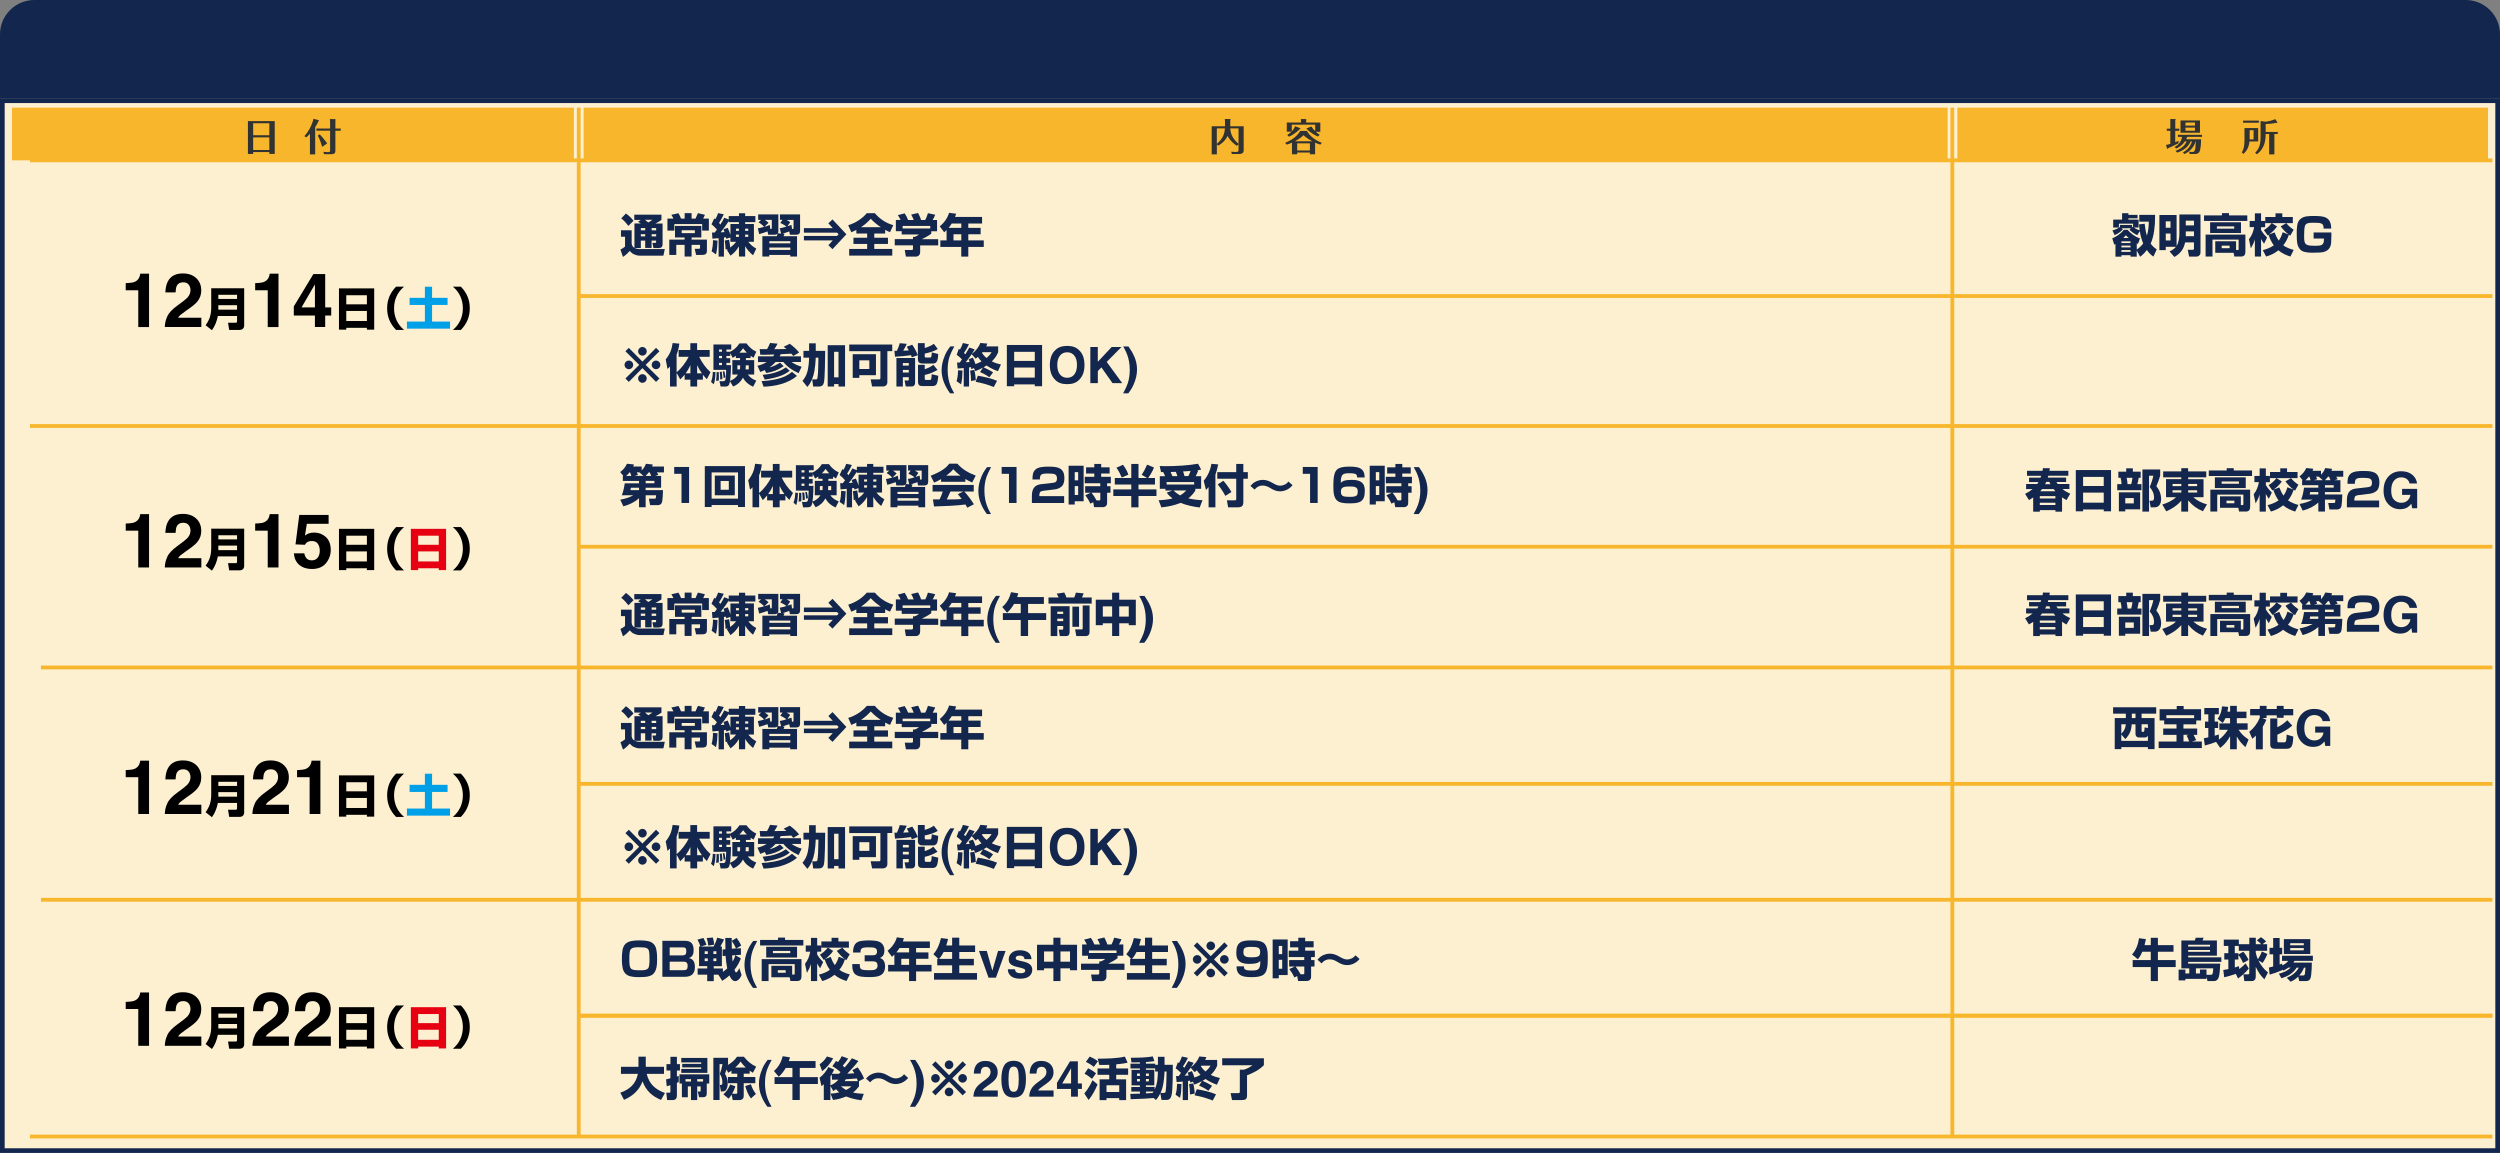 <?xml version="1.0" encoding="UTF-8"?><svg id="_レイヤー_2" xmlns="http://www.w3.org/2000/svg" viewBox="0 0 657 302.98"><rect x="0" y="0" width="657" height="302.98" fill="#808080" stroke="none"/><defs><style>.cls-1,.cls-2{fill:none;stroke:#f8b62d;stroke-miterlimit:10;}.cls-3{fill:#fcf0d1;}.cls-2{stroke-width:1px;}.cls-4{fill:#313232;}.cls-5{fill:#f8b62d;}.cls-6{fill:#00a0e9;}.cls-7{fill:#e60012;}.cls-8{fill:#13264d;}</style></defs><g id="_レイヤー_2-2"><rect class="cls-3" x=".61" y="26.11" width="655.77" height="276.25"/><path class="cls-8" d="M655.77,27.09v274.67H1.23V27.09h654.54M657,25.87H0v277.11h657V25.87h0Z"/><path class="cls-8" d="M9.04,0h638.92c5,0,9.04,4.04,9.04,9v16.89H0V9C0,4.04,4.06,0,9.04,0Z"/><rect class="cls-5" x="3.15" y="28.29" width="147.67" height="13.85"/><rect class="cls-5" x="514.39" y="28.29" width="139.46" height="13.85"/><rect class="cls-5" x="153.38" y="28.29" width="358.46" height="13.85"/><path class="cls-4" d="M72.2,31.83v8.62h-1.42v-.49h-4.25v.5h-1.38v-8.63h7.04ZM70.78,32.39h-4.25v3.15h4.25v-3.15ZM70.78,36.1h-4.25v3.32h4.25v-3.32Z"/><path class="cls-4" d="M82.83,40.58h-1.38v-5.43c-.38.43-.67.69-.97.96l-.48-.34c1.45-1.61,2.19-3.59,2.38-4.55l1.41.36s.02.07.02.09c0,.06-.02.1-.13.2-.16.34-.39.85-.85,1.55v7.16ZM89.54,33.79v.56h-1.4v5.25c0,.88-.56.92-1.16.92h-1.79l-.24-.64c.32.04.75.1,1.17.1.59,0,.63-.12.63-.49v-5.15h-3.6v-.56h3.6v-1.8c0-.21-.02-.48-.05-.69l1.41.02s.08.04.08.12c0,.04,0,.06-.05.22v2.13s1.4,0,1.4,0ZM84.67,38.59c-.2-.74-.72-2.19-1.15-2.96l.47-.34c.77.77,1.62,1.85,2,2.38l-1.32.93h0Z"/><path class="cls-4" d="M326.84,33.19v6.1c0,.58,0,1.19-1.34,1.19h-1.78l-.16-.63c.3.04.74.09,1.27.09.6,0,.66-.2.66-.61v-1.44l-.43.44c-.41-.28-1.73-1.15-2.44-2.61-.7,1.39-1.69,2.12-2.46,2.55l-.37-.31v2.6h-1.36v-7.37h3.5v-1.13c0-.25,0-.38-.04-.79l1.38.02c.06,0,.15,0,.15.11,0,.07-.04.12-.11.22v1.57h3.53,0ZM319.78,37.79c1.74-1.38,2.06-3.01,2.13-4.04h-2.13v4.04ZM323.3,33.75c.12,1.84,1.02,3.04,2.19,4.05v-4.05h-2.19Z"/><path class="cls-4" d="M337.75,37.51c2.29-.85,3.45-2.24,3.93-3.1h1.77c.77,1.35,2.21,2.47,3.93,3.12l-.39.47c-.38-.11-.81-.25-1.38-.52v3.07h-1.37v-.47h-3.34v.47h-1.37v-3.06c-.69.3-1.07.42-1.4.52l-.39-.5h.01ZM346.98,32.21v2.42h-1.2c.45.41.77.63,1.03.8l-.44.45c-.42-.17-1.87-.79-3.06-2.11l1.32-.54c.23.36.51.76,1,1.24v-1.7h-6.15v1.75c.49-.51.73-.95.85-1.36l1.39.53s.04.02.04.05c0,.07-.07.12-.16.17-.34.38-1.52,1.46-2.88,2.01l-.43-.46c.33-.21.69-.44,1.12-.86h-1.24v-2.39h3.72v-.33c0-.17,0-.44-.02-.6l1.37.02s.06.02.06.1c0,.04,0,.1-.03.14v.67h3.73-.01ZM344.86,37.12c-1.33-.72-1.9-1.22-2.29-1.59-.85.84-1.88,1.4-2.25,1.59h4.54ZM344.24,39.54v-1.88h-3.34v1.88h3.34Z"/><path class="cls-4" d="M572.72,33.82v.55h-1.07v2.99c.41-.15.65-.25.9-.35l-.07.66c-.61.35-2.5,1.19-2.68,1.27-.16.14-.18.16-.23.16-.07,0-.09-.07-.11-.13l-.23-.9c.2,0,.45-.05,1.13-.26v-3.44h-.93v-.55h.93v-1.81c0-.21,0-.52-.04-.72h1.33c.08,0,.13.03.13.11,0,.09-.07.18-.12.25v2.17h1.07-.01ZM571.74,39.64c2.07-.73,2.7-2,2.91-2.5h-.44c-.66.97-1.41,1.49-2.29,1.9l-.45-.4c.47-.27,1.69-.95,1.97-2.67h-1.08v-.54h6.33v.54h-3.91c-.08.28-.12.38-.23.63h3.9c0,1.09-.09,2.05-.21,2.58-.15.7-.33,1.3-1.48,1.3h-1.29l-.19-.62c.42.08.71.08.83.08.55,0,.87-.07.96-2.78h-.05c-.62,2.13-2.33,3.01-2.91,3.32l-.46-.42c1.82-.92,2.3-2.57,2.4-2.9h-.36c-.41.98-1.24,2.16-3.51,2.95l-.45-.46h0ZM578.15,31.65v3.24h-5.11v-3.24h5.11ZM574.34,32.2v.8h2.5v-.8h-2.5ZM574.34,33.54v.81h2.5v-.81h-2.5Z"/><path class="cls-4" d="M593.45,33.66v3.52h-2.29c-.16,1.57-.74,2.48-1.55,3.25l-.47-.36c.47-.78.71-1.62.71-3.14v-3.27h3.6ZM593.63,31.69v.56h-4.15v-.56h4.15ZM591.21,34.22v2.41h1.03v-2.41h-1.03ZM595.41,35.43c0,2.41-.88,4.12-2.29,5.09l-.48-.34c1.28-1.3,1.44-2.6,1.44-4.35v-4.03l1.22.18c.45,0,2-.32,2.62-.7l.57.84s.03.04.03.07c0,.07-.07.09-.12.09-.19,0-.21,0-.33.03-.12.02-1.27.27-2.65.28v2.08h3.18v.55h-.89v5.35h-1.38v-5.35h-.92v.22h0Z"/><line class="cls-2" x1="152.09" y1="28.29" x2="152.09" y2="298.68"/><line class="cls-2" x1="513.07" y1="28.29" x2="513.07" y2="298.68"/><line class="cls-1" x1="152.09" y1="77.8" x2="655" y2="77.8"/><line class="cls-1" x1="7.88" y1="42.14" x2="655" y2="42.14"/><path d="M33.04,76.28v-1.87c.87-.04,1.47-.1,1.82-.17.55-.12,1-.37,1.35-.74.24-.25.42-.59.54-1.01.07-.25.11-.44.11-.56h2.31v14.02h-2.83v-9.67h-3.3Z"/><path d="M43.94,83.19c.39-.93,1.32-1.92,2.79-2.97,1.27-.91,2.09-1.56,2.47-1.95.57-.61.86-1.28.86-2.01,0-.59-.17-1.09-.49-1.48s-.8-.59-1.41-.59c-.84,0-1.41.31-1.71.94-.17.36-.28.94-.31,1.72h-2.68c.04-1.19.26-2.16.65-2.89.74-1.4,2.04-2.1,3.92-2.1,1.48,0,2.66.41,3.54,1.23.88.82,1.32,1.91,1.32,3.26,0,1.04-.31,1.96-.93,2.77-.41.54-1.07,1.13-2,1.79l-1.1.78c-.69.49-1.16.84-1.42,1.06s-.47.47-.64.76h6.11v2.43h-9.6c.03-1.01.24-1.92.65-2.75Z"/><path d="M57.25,83.05c-.25,1.32-.76,2.64-1.55,3.73l-1.67-1.31c1.09-1.48,1.48-2.86,1.48-4.68v-5.04h8.66v9.79c0,.78-.59,1.16-1.14,1.16h-2.8l-.3-1.89h2.03c.23,0,.34-.14.34-.36v-1.41h-5.05ZM57.38,78.56h4.92v-1.08h-4.92v1.08ZM57.38,81.38h4.92v-1.18h-4.92v1.18Z"/><path d="M67.06,76.28v-1.87c.87-.04,1.47-.1,1.82-.17.55-.12,1-.37,1.35-.74.24-.25.42-.59.54-1.01.07-.25.11-.44.11-.56h2.31v14.02h-2.83v-9.67h-3.3Z"/><path d="M87.04,82.93h-1.58v3.01h-2.7v-3.01h-5.55v-2.4l5.15-8.51h3.1v8.76h1.58v2.15ZM82.76,80.78v-6.05l-3.51,6.05h3.51Z"/><path d="M98.34,75.79v10.84h-1.92v-.48h-5.42v.48h-1.92v-10.84h9.26ZM96.42,77.59h-5.42v2.39h5.42v-2.39ZM91,81.72v2.64h5.42v-2.64h-5.42Z"/><path d="M101.74,81.02c0-2.24.79-4.09,2.35-5.69h2.1c-1.74,1.45-2.63,3.42-2.63,5.69s.89,4.24,2.63,5.69h-2.1c-1.56-1.6-2.35-3.44-2.35-5.69Z"/><path class="cls-6" d="M113.55,75.35v2.92h4.07v1.87h-4.07v4.37h4.72v1.86h-11.33v-1.86h4.72v-4.37h-4.02v-1.87h4.02v-2.92h1.9Z"/><path d="M123.46,81.02c0,2.24-.79,4.09-2.35,5.69h-2.1c1.74-1.45,2.63-3.42,2.63-5.69s-.89-4.24-2.63-5.69h2.1c1.56,1.6,2.35,3.44,2.35,5.69Z"/><path class="cls-8" d="M168.29,65.46h6.42l-.37,1.73h-6.3c-.44,0-1.09-.18-1.49-.38-.44-.22-.73-.49-1.04-.86-.5.56-1.15,1.16-1.79,1.57l-.67-1.94c.44-.2.84-.46,1.21-.77v-2.6h-1.07v-1.7h2.81v3.5c.1.52.25.88.73,1.13v-6.41h1.69c-.24-.16-.49-.3-.74-.44l.72-.49h-1.71v-1.39h7.14v1.39c-.52.38-1.01.65-1.58.94h1.88v5.41c0,.25-.05.59-.23.77-.16.17-.48.28-.71.28h-1.46l-.28-1.38h.72c.2,0,.26-.1.26-.29v-.3h-1.19v1.92h-1.68v-1.92h-1.15v1.97h-1.6c.42.19,1.01.29,1.48.29ZM166.48,58.03l-1.33,1.33c-.63-.79-1.08-1.34-1.89-1.97l1.24-1.28c.7.49,1.49,1.23,1.99,1.92ZM168.41,59.94v.59h1.15v-.59h-1.15ZM168.41,61.54v.59h1.15v-.59h-1.15ZM170.36,58.47c.44-.25.66-.36,1.07-.7h-1.92c.28.22.59.46.85.7ZM171.25,59.94v.59h1.19v-.59h-1.19ZM171.25,61.54v.59h1.19v-.59h-1.19Z"/><path class="cls-8" d="M178.98,57.45h.95v-1.43h1.82v1.43h1.03c.26-.53.42-.91.64-1.44l1.84.44c-.13.34-.28.67-.46,1h1.49v3.16h-1.76v-1.72h-7.31v1.72h-1.82v-3.16h1.58c-.16-.35-.35-.68-.55-1l1.87-.42c.25.42.5.96.68,1.42ZM184.33,62.41h-2.57v.55h4.02v2.81c0,.3-.01.67-.23.91-.19.22-.59.31-.88.31h-1.74l-.36-1.61h1.03c.18,0,.37,0,.37-.31v-.71h-2.22v3.06h-1.83v-3.06h-2.19v2.63h-1.84v-4.03h4.02v-.55h-2.52v-3.03h6.92v3.03ZM179.15,60.52v.75h3.46v-.75h-3.46Z"/><path class="cls-8" d="M190.87,62.78c-.04-.14-.06-.29-.1-.43-.17.02-.35.05-.52.07v5.02h-1.4v-4.85c-.55.05-1.09.11-1.63.14l-.1-1.62h.7c.2-.25.4-.52.59-.78-.42-.49-.91-.98-1.43-1.38l.73-1.57c.1.08.19.16.28.24.3-.54.54-1.02.73-1.61l1.49.31c-.35.79-.78,1.54-1.25,2.27.12.13.24.26.35.41.37-.58.74-1.15,1.02-1.78l1.18.47v-.91h2.69v-.73h1.63v.73h2.68v1.59h-2.68v.49h2.3v4.69h-1.47c.62.8,1.2,1.28,2.09,1.78l-.84,1.76c-.81-.65-1.56-1.48-2.08-2.39v2.72h-1.63v-2.68c-.58,1-1.3,1.78-2.22,2.45l-.97-1.56c.11-.07.22-.13.32-.19l-.65.1c-.01-.61-.11-1.73-.22-2.33l1.15-.2c.14.71.22,1.34.29,2.05.61-.46,1.09-.89,1.55-1.51h-1.5v-1.15l-1.08.37ZM188.17,66.86l-1.16-.82c.26-.91.36-1.93.36-2.93l1.2.12c-.06,1.27-.1,2.36-.4,3.62ZM191.95,58.87h2.24v-.49h-2.69v-.3c-.52.9-1.45,2.16-2.11,2.98.34-.01.66-.04,1-.07-.08-.25-.17-.5-.26-.74l1.12-.37c.28.6.5,1.22.71,1.85v-2.84ZM193.41,60.1v.58h.78v-.58h-.78ZM193.41,61.65v.6h.78v-.6h-.78ZM195.82,60.1v.58h.82v-.58h-.82ZM195.82,61.65v.6h.82v-.6h-.82Z"/><path class="cls-8" d="M199.35,58.43l.66-.65h-.76v-1.43h5.3v4.49c0,.16-.05.31-.14.46l.86.08-.35-1.4c.61-.08,1.15-.25,1.74-.43-.49-.43-1.03-.68-1.61-.96l.6-.82h-.68v-1.43h5.29v4.32c0,.7-.31,1.03-1.06,1.03h-1.61l-.17-.86c-.58.22-1.16.41-1.75.59l.5.05c-.08.2-.18.41-.26.61h3.55v5.34h-1.78v-.42h-5.52v.42h-1.81v-5.34h3.79c.04-.12.06-.23.1-.33.01-.04.07-.22.11-.38-.22.26-.52.32-.84.32h-1.62l-.18-.88c-.72.26-1.45.52-2.2.72l-.35-1.53c.53-.06,1.12-.24,1.63-.38-.37-.47-.95-.9-1.46-1.2ZM202.29,59.13l.14,1.03h.14c.19,0,.26-.04.26-.28v-2.1h-1.84c.35.22.67.48.98.76l-1.07,1.06c.48-.13.91-.26,1.37-.47ZM202.18,63.38v.57h5.52v-.57h-5.52ZM202.18,65.05v.64h5.52v-.64h-5.52ZM208,59.1l.14,1.07h.14c.25,0,.26-.08.26-.3v-2.08h-1.82c.34.18.65.36.95.59l-.73,1.09c.36-.12.71-.24,1.06-.37Z"/><path class="cls-8" d="M219.97,61.14h-8.7v-1.19h7.58l-1.16-1.26,1.09-1.03,3.65,3.91-3.65,3.91-1.09-1.04,1.16-1.26h-7.58v-1.18h8.7l.42-.43-.42-.43Z"/><path class="cls-8" d="M223.73,61.04l-.82-1.85c1.88-.58,3.6-1.66,4.88-3.16h2.12c1.28,1.5,2.94,2.62,4.84,3.14l-.85,1.85c-.46-.19-.85-.37-1.28-.61v.97h-2.86v1.09h3.6v1.64h-3.6v1.3h4.73v1.76h-11.33v-1.76h4.73v-1.3h-3.6v-1.64h3.6v-1.09h-2.84v-.96c-.43.23-.88.42-1.32.61ZM231.46,59.7c-1-.68-1.8-1.33-2.63-2.21-.84.94-1.51,1.5-2.54,2.21h5.17Z"/><path class="cls-8" d="M235.93,56.54l1.81-.47c.37.54.68,1.12.91,1.74h1.48c-.2-.54-.41-.94-.68-1.42l1.82-.42c.26.49.65,1.3.78,1.84h1.09c.31-.54.54-1.2.72-1.79l1.92.42c-.19.46-.42.94-.67,1.37h1.15v2.96h-1.52v.65c-.85.62-1.54.97-2.48,1.44h4.3v1.63h-4.74v1.72c0,.72-.42,1.23-1.16,1.23h-2.59l-.3-1.74h1.73c.34,0,.43-.04.43-.46v-.76h-4.79v-1.63h4.79v-.6h.47c.4-.16.8-.36,1.12-.64h-4.55v-.85h-1.54v-2.96h1.25c-.23-.47-.44-.84-.73-1.27ZM244.47,59.38h-7.26v.66h7.26v-.66Z"/><path class="cls-8" d="M248.14,61.05l-1.18-1.58c1.13-.88,2.06-2.15,2.45-3.54l1.86.24c-.08.31-.16.54-.28.84h7.1v1.73h-3.62v1.15h3.24v1.68h-3.24v1.6h4.06v1.73h-4.06v2.53h-1.85v-2.53h-5.5v-1.73h1.64v-2.71c-.22.24-.4.4-.64.6ZM252.63,59.89v-1.15h-2.52c-.22.37-.54.82-.82,1.15h3.34ZM250.58,61.57v1.6h2.05v-1.6h-2.05Z"/><path class="cls-8" d="M562.33,60.74l-.66,1.06c-.71-.32-1.55-.89-2.06-1.45l.44-.37h-2.47l.3.32c-.6.66-1.33,1.12-2.15,1.49l-.59-1.24c.65-.16,1.46-.49,1.99-.91v-.53h3.17v.66l.19-.17s.05.04.08.06v-.88h-3.72v1.02h-1.5v-2.09h2.33v-1.69h1.66v.44h2.41v.91h-2.41v.34h2.68v2.09h-1.25c.48.34.98.54,1.52.73-.07-.53-.12-1.04-.16-1.56l1.49-.18c.11,1.06.26,2.11.59,3.13.35-1.22.49-2.4.5-3.66h-2.51v-1.8h4.15v.66c-.01,2.26-.25,4.92-1.16,6.9.48.64.94,1.08,1.6,1.51l-.88,1.91c-.71-.49-1.22-1.03-1.72-1.74-.53.71-1.07,1.24-1.76,1.78l-.9-1.64v1.61h-1.64v-.38h-2.39v.38h-1.56v-3.32c-.11.06-.22.11-.32.16l-.52-1.66c1.08-.41,2.35-1.31,3.04-2.24h.98c.95,1.06,1.91,1.81,3.28,2.26l-.54,1.44c-.11-.04-.22-.08-.32-.14v1.63c.7-.47,1.2-.94,1.69-1.61-.43-1.03-.72-2.11-.9-3.22ZM557.51,63.42v.46h2.39v-.46h-2.39ZM557.51,64.54v.47h2.39v-.47h-2.39ZM557.51,65.71v.48h2.39v-.48h-2.39ZM559.43,62.54c-.28-.24-.5-.43-.76-.71-.2.25-.42.48-.65.71h1.4Z"/><path class="cls-8" d="M569.16,64.84v.89h-1.67v-9.23h4.52v8.14c.53-.83.73-2.17.73-3.14v-5.14h5.55v10c0,.67-.49,1.08-1.14,1.08h-1.85l-.36-1.8h1.26c.32,0,.37-.02.37-.42v-1.51h-2.32c-.37,1.78-1.25,2.93-2.82,3.82l-1.27-1.45c.62-.3,1.25-.68,1.69-1.22h-2.71ZM569.16,58.17v1.67h1.25v-1.67h-1.25ZM569.16,61.38v1.82h1.25v-1.82h-1.25ZM574.42,57.99v1.24h2.16v-1.24h-2.16ZM574.42,60.81v1.27h2.16v-1.27h-2.16Z"/><path class="cls-8" d="M585.78,56.01v.6h4.81v1.46h-11.37v-1.46h4.71v-.6h1.85ZM588.07,65.72c.17,0,.24-.07.24-.28v-2.47h-6.87v4.45h-1.81v-5.76h10.46v4.53c0,.73-.31,1.22-1.1,1.22h-1.81l-.19-.98h-4.82v-3.02h5.47v2.3h.43ZM588.93,61.24h-8.11v-2.82h8.11v2.82ZM582.6,59.5v.59h4.55v-.59h-4.55ZM583.87,64.56v.67h2.07v-.67h-2.07Z"/><path class="cls-8" d="M591.21,59.7v-1.64h1.37v-1.99h1.63v1.99h1.07v1.64h-1.07v.74c.44.77.96,1.36,1.57,1.99l-.78,1.63c-.31-.42-.54-.8-.79-1.26v4.62h-1.63v-4.5c-.25.86-.6,1.58-1.06,2.35l-.5-2.39c.82-1.07,1.1-1.88,1.37-3.19h-1.18ZM596.19,61.71l-.24.16-1.01-1.39c.73-.43,1.56-1.14,2.04-1.84h-1.67v-1.62h2.69v-.96h1.79v.96h2.76v1.62h-1.72c.53.66,1.25,1.28,1.94,1.73l-.89,1.56-.36-.24c-.38,1.1-.74,1.87-1.48,2.78.79.58,1.79.95,2.74,1.21l-.86,1.74c-1.16-.37-2.21-.85-3.17-1.64-.97.8-1.99,1.28-3.2,1.64l-.89-1.68c1.06-.28,2-.64,2.89-1.26-.59-.82-1.06-1.82-1.37-2.77ZM599.35,59.49l1.48-.85h-3.8l1.38.86c-.49.79-1.39,1.61-2.15,2.16l1.5-.59c.29.78.61,1.48,1.1,2.16.49-.68.79-1.38,1.02-2.2l1.6.61c-.85-.6-1.5-1.34-2.12-2.16Z"/><path class="cls-8" d="M610.65,60.07c0-.55-.05-.79-.25-1.07-.18-.24-.53-.34-.85-.4-.32-.06-1.12-.06-1.78-.06-.85,0-1.76,0-2.04.84-.19.6-.2,1.9-.2,2.56v.49c0,.73.07,1.54.64,1.86.5.29,1.45.3,2.03.3.46,0,1.33,0,1.74-.14.42-.14.64-.44.73-.86.04-.16.06-.3.06-.9h-2.71v-1.59h4.67v.9c0,1.33-.04,2.17-.26,2.72-.26.64-.66,1.04-1.23,1.3-.52.23-.95.31-1.51.34-.65.02-1.3.05-1.94.05-.84,0-2.08-.05-2.81-.48-.5-.3-.85-.84-1.06-1.37-.3-.79-.3-2.27-.3-3.2,0-.73.01-1.46.14-2.19.14-.77.32-1.12.79-1.57.84-.82,2.24-.84,3.54-.84,2.59,0,4.59.14,4.59,3.32h-1.98Z"/><path class="cls-8" d="M541.91,134.47h-1.74v-.4h-4.1v.4h-1.75v-3.74c-.36.25-.73.47-1.12.68l-1-1.63c.74-.36,1.34-.73,1.98-1.26h-1.72v-1.32h2.93c.11-.17.22-.34.32-.52h-2.48v-1.15h3.02c.06-.17.11-.33.17-.49h-3.72v-1.31h4.07c.05-.23.08-.47.13-.7l1.8.02c-.02.23-.06.44-.11.67h4.97v1.31h-5.27c-.04.17-.08.33-.13.49h4.82v1.15h-2.56c.11.18.23.35.35.52h3.07v1.32h-1.82c.62.53,1.27.9,2.03,1.24l-.98,1.68c-.41-.23-.79-.47-1.16-.74v3.78ZM536.06,130.38v.61h4.1v-.61h-4.1ZM536.06,132.11v.61h4.1v-.61h-4.1ZM539.68,128.52h-3.02c-.16.2-.31.4-.48.59h3.98c-.17-.19-.32-.38-.48-.59ZM538.56,126.63h-.8c-.1.2-.19.41-.3.61h1.39c-.11-.2-.19-.41-.29-.61Z"/><path class="cls-8" d="M554.78,123.53v10.84h-1.92v-.48h-5.42v.48h-1.92v-10.84h9.26ZM552.86,125.33h-5.42v2.39h5.42v-2.39ZM547.44,129.46v2.64h5.42v-2.64h-5.42Z"/><path class="cls-8" d="M558.77,123.96v-.89h1.74v.89h2.06v1.61h-.52c-.08.54-.2,1.13-.35,1.66h1.08v1.59h-6.37v-1.59h1.13c-.01-.48-.11-1.2-.24-1.66h-.6v-1.61h2.06ZM562.43,133.86h-3.91v.53h-1.68v-5.01h5.59v4.49ZM558.52,130.89v1.41h2.24v-1.41h-2.24ZM558.89,125.57c.11.59.19,1.06.24,1.66h.96c.13-.47.26-1.17.32-1.66h-1.52ZM563.03,123.37h4.67v1.63c-.22.85-.64,1.96-1.01,2.76.79.94,1.25,2.15,1.25,3.37,0,.67-.13,1.37-.67,1.84-.34.29-.7.35-1.13.35h-.94l-.32-1.73h.6c.54,0,.6-.4.6-.84,0-1.11-.43-1.93-1.14-2.76.34-.73.82-2.18.96-2.96h-1.13v9.42h-1.74v-11.08Z"/><path class="cls-8" d="M575.05,125.46v.47h4.04v4.74h-2.69c1.06.94,2.24,1.51,3.6,1.88l-1.07,1.81c-1.62-.68-2.75-1.51-3.89-2.86v2.95h-1.8v-2.89c-.92,1.18-2.58,2.24-3.95,2.82l-1.04-1.79c1.34-.43,2.58-.95,3.61-1.93h-2.63v-4.74h4.01v-.47h-4.76v-1.57h4.76v-.84h1.8v.84h4.76v1.57h-4.76ZM570.95,127.75h2.3v-.58h-2.3v.58ZM570.95,129.43h2.3v-.58h-2.3v.58ZM575.05,127.17v.58h2.36v-.58h-2.36ZM575.05,128.85v.58h2.36v-.58h-2.36Z"/><path class="cls-8" d="M587.03,123.04v.6h4.81v1.46h-11.37v-1.46h4.71v-.6h1.85ZM589.32,132.74c.17,0,.24-.07.24-.28v-2.47h-6.87v4.45h-1.81v-5.76h10.46v4.53c0,.73-.31,1.22-1.1,1.22h-1.81l-.19-.98h-4.82v-3.02h5.47v2.3h.43ZM590.18,128.27h-8.11v-2.82h8.11v2.82ZM583.85,126.53v.59h4.55v-.59h-4.55ZM585.12,131.58v.67h2.07v-.67h-2.07Z"/><path class="cls-8" d="M592.46,126.72v-1.64h1.37v-1.99h1.63v1.99h1.07v1.64h-1.07v.74c.44.77.96,1.36,1.57,1.99l-.78,1.63c-.31-.42-.54-.8-.79-1.26v4.62h-1.63v-4.5c-.25.86-.6,1.58-1.06,2.35l-.5-2.39c.82-1.07,1.1-1.88,1.37-3.19h-1.18ZM597.44,128.73l-.24.16-1.01-1.39c.73-.43,1.56-1.14,2.04-1.84h-1.67v-1.62h2.69v-.96h1.79v.96h2.76v1.62h-1.72c.53.66,1.25,1.28,1.94,1.73l-.89,1.56-.36-.24c-.38,1.1-.74,1.87-1.48,2.78.79.58,1.79.95,2.74,1.21l-.86,1.74c-1.16-.37-2.21-.85-3.17-1.64-.97.8-1.99,1.28-3.2,1.64l-.89-1.68c1.06-.28,2-.64,2.89-1.26-.59-.82-1.06-1.82-1.37-2.77ZM600.6,126.51l1.48-.85h-3.8l1.38.86c-.49.79-1.39,1.61-2.15,2.16l1.5-.59c.29.78.61,1.48,1.1,2.16.49-.68.79-1.38,1.02-2.2l1.6.61c-.85-.6-1.5-1.34-2.12-2.16Z"/><path class="cls-8" d="M615.06,126.2v3.11h-4.07v.63h4.57c-.04,1.23-.1,2.28-.2,2.89-.05.28-.13.54-.34.74-.19.2-.5.31-.79.31h-2.06l-.32-1.7h1.43c.19,0,.31-.02.36-.12.06-.11.07-.32.1-.77h-2.74v3.14h-1.74v-2.37c-1.21,1.08-2.56,1.71-4.12,2.13l-.82-1.75c1.25-.22,2.33-.54,3.44-1.15h-3.02c.41-1.09.6-1.98.76-3.14h3.76v-.64h-4.26v-1.31h.14l-.84-1.02c.78-.54,1.4-1.32,1.79-2.18l1.84.19c-.06.22-.1.34-.19.54h2.22v1.04c.5-.54.85-1.07,1.12-1.76l1.79.19c-.06.18-.12.35-.18.53h3.12v1.55h-1.86c.14.2.28.43.38.66l-.83.26h1.57ZM606.9,125.28h-.14c-.26.34-.55.65-.89.93h1.36c-.11-.35-.18-.58-.32-.93ZM607.1,129.31c-.02.2-.05.43-.12.63h2.27v-.63h-2.15ZM610.44,126.2l-1.03-.88.06-.05h-.82c.12.22.24.44.32.67l-.88.25h2.34ZM612.46,126.2c-.13-.31-.25-.62-.38-.93h-.28c-.25.34-.52.64-.82.93h1.48ZM613.3,128.15v-.64h-2.3v.64h2.3Z"/><path class="cls-8" d="M617.68,124.54c.8-.72,2.34-.77,3.37-.77,2.3,0,4.25.17,4.25,3.01,0,.73-.12,1.61-.65,2.14-.47.47-1.23.76-1.87.83l-2.94.36c-.24.04-.7.12-.86.29-.19.18-.26.59-.26.83v.3h6.52v1.8h-8.48v-1.68c0-.89.05-1.7.62-2.42.41-.52,1.09-.76,1.74-.84l3.07-.35c.83-.1,1.16-.3,1.16-1.18,0-.46-.1-.86-.55-1.08-.38-.18-1.25-.2-1.84-.2-1.86,0-2.08.29-2.1,1.56h-1.94c.01-.94.01-1.91.77-2.59Z"/><path class="cls-8" d="M633.22,127.02c-.15-.65-.52-1.1-1.1-1.36-.33-.14-.69-.21-1.09-.21-.76,0-1.39.29-1.88.87-.49.58-.74,1.44-.74,2.6s.27,1.99.8,2.48c.53.48,1.14.73,1.82.73s1.21-.19,1.64-.57c.43-.38.69-.88.79-1.5h-2.19v-1.58h3.96v5.1h-1.32l-.2-1.19c-.38.45-.73.76-1.03.95-.52.32-1.17.48-1.93.48-1.26,0-2.29-.44-3.09-1.31-.84-.88-1.26-2.07-1.26-3.59s.42-2.77,1.27-3.69c.85-.93,1.97-1.39,3.36-1.39,1.21,0,2.18.31,2.91.92.73.61,1.15,1.37,1.26,2.29h-1.96Z"/><path class="cls-8" d="M541.91,167.16h-1.74v-.4h-4.1v.4h-1.75v-3.74c-.36.25-.73.47-1.12.68l-1-1.63c.74-.36,1.34-.73,1.98-1.26h-1.72v-1.32h2.93c.11-.17.22-.34.32-.52h-2.48v-1.15h3.02c.06-.17.11-.33.17-.49h-3.72v-1.31h4.07c.05-.23.08-.47.13-.7l1.8.02c-.02.23-.06.44-.11.67h4.97v1.31h-5.27c-.04.17-.08.33-.13.49h4.82v1.15h-2.56c.11.18.23.35.35.52h3.07v1.32h-1.82c.62.53,1.27.9,2.03,1.24l-.98,1.68c-.41-.23-.79-.47-1.16-.74v3.78ZM536.06,163.07v.61h4.1v-.61h-4.1ZM536.06,164.8v.61h4.1v-.61h-4.1ZM539.68,161.21h-3.02c-.16.2-.31.4-.48.59h3.98c-.17-.19-.32-.38-.48-.59ZM538.56,159.33h-.8c-.1.2-.19.41-.3.61h1.39c-.11-.2-.19-.41-.29-.61Z"/><path class="cls-8" d="M554.78,156.22v10.84h-1.92v-.48h-5.42v.48h-1.92v-10.84h9.26ZM552.86,158.02h-5.42v2.39h5.42v-2.39ZM547.44,162.15v2.64h5.42v-2.64h-5.42Z"/><path class="cls-8" d="M558.77,156.65v-.89h1.74v.89h2.06v1.61h-.52c-.08.54-.2,1.13-.35,1.66h1.08v1.59h-6.37v-1.59h1.13c-.01-.48-.11-1.2-.24-1.66h-.6v-1.61h2.06ZM562.43,166.55h-3.91v.53h-1.68v-5.01h5.59v4.49ZM558.52,163.59v1.41h2.24v-1.41h-2.24ZM558.89,158.26c.11.59.19,1.06.24,1.66h.96c.13-.47.26-1.17.32-1.66h-1.52ZM563.03,156.06h4.67v1.63c-.22.85-.64,1.96-1.01,2.76.79.94,1.25,2.15,1.25,3.37,0,.67-.13,1.37-.67,1.84-.34.29-.7.35-1.13.35h-.94l-.32-1.73h.6c.54,0,.6-.4.6-.84,0-1.11-.43-1.93-1.14-2.76.34-.73.82-2.18.96-2.96h-1.13v9.42h-1.74v-11.08Z"/><path class="cls-8" d="M575.05,158.15v.47h4.04v4.74h-2.69c1.06.94,2.24,1.51,3.6,1.88l-1.07,1.81c-1.62-.68-2.75-1.51-3.89-2.86v2.95h-1.8v-2.89c-.92,1.18-2.58,2.24-3.95,2.82l-1.04-1.79c1.34-.43,2.58-.95,3.61-1.93h-2.63v-4.74h4.01v-.47h-4.76v-1.57h4.76v-.84h1.8v.84h4.76v1.57h-4.76ZM570.95,160.44h2.3v-.58h-2.3v.58ZM570.95,162.13h2.3v-.58h-2.3v.58ZM575.05,159.87v.58h2.36v-.58h-2.36ZM575.05,161.55v.58h2.36v-.58h-2.36Z"/><path class="cls-8" d="M587.03,155.73v.6h4.81v1.46h-11.37v-1.46h4.71v-.6h1.85ZM589.32,165.44c.17,0,.24-.07.24-.28v-2.47h-6.87v4.45h-1.81v-5.76h10.46v4.53c0,.73-.31,1.22-1.1,1.22h-1.81l-.19-.98h-4.82v-3.02h5.47v2.3h.43ZM590.18,160.96h-8.11v-2.82h8.11v2.82ZM583.85,159.22v.59h4.55v-.59h-4.55ZM585.12,164.27v.67h2.07v-.67h-2.07Z"/><path class="cls-8" d="M592.46,159.41v-1.64h1.37v-1.99h1.63v1.99h1.07v1.64h-1.07v.74c.44.77.96,1.36,1.57,1.99l-.78,1.63c-.31-.42-.54-.8-.79-1.26v4.62h-1.63v-4.5c-.25.86-.6,1.58-1.06,2.35l-.5-2.39c.82-1.07,1.1-1.88,1.37-3.19h-1.18ZM597.44,161.43l-.24.16-1.01-1.39c.73-.43,1.56-1.14,2.04-1.84h-1.67v-1.62h2.69v-.96h1.79v.96h2.76v1.62h-1.72c.53.66,1.25,1.28,1.94,1.73l-.89,1.56-.36-.24c-.38,1.1-.74,1.87-1.48,2.78.79.58,1.79.95,2.74,1.21l-.86,1.74c-1.16-.37-2.21-.85-3.17-1.64-.97.8-1.99,1.28-3.2,1.64l-.89-1.68c1.06-.28,2-.64,2.89-1.26-.59-.82-1.06-1.82-1.37-2.77ZM600.6,159.21l1.48-.85h-3.8l1.38.86c-.49.79-1.39,1.61-2.15,2.16l1.5-.59c.29.78.61,1.48,1.1,2.16.49-.68.79-1.38,1.02-2.2l1.6.61c-.85-.6-1.5-1.34-2.12-2.16Z"/><path class="cls-8" d="M615.06,158.9v3.11h-4.07v.63h4.57c-.04,1.23-.1,2.28-.2,2.89-.05.28-.13.54-.34.74-.19.2-.5.31-.79.31h-2.06l-.32-1.7h1.43c.19,0,.31-.02.36-.12.06-.11.07-.32.1-.77h-2.74v3.14h-1.74v-2.37c-1.21,1.08-2.56,1.71-4.12,2.13l-.82-1.75c1.25-.22,2.33-.54,3.44-1.15h-3.02c.41-1.09.6-1.98.76-3.14h3.76v-.64h-4.26v-1.31h.14l-.84-1.02c.78-.54,1.4-1.32,1.79-2.18l1.84.19c-.06.22-.1.34-.19.54h2.22v1.04c.5-.54.85-1.07,1.12-1.76l1.79.19c-.06.18-.12.35-.18.53h3.12v1.55h-1.86c.14.2.28.43.38.66l-.83.26h1.57ZM606.9,157.97h-.14c-.26.34-.55.65-.89.93h1.36c-.11-.35-.18-.58-.32-.93ZM607.1,162c-.02.2-.05.43-.12.63h2.27v-.63h-2.15ZM610.44,158.9l-1.03-.88.06-.05h-.82c.12.22.24.44.32.67l-.88.25h2.34ZM612.46,158.9c-.13-.31-.25-.62-.38-.93h-.28c-.25.34-.52.64-.82.93h1.48ZM613.3,160.84v-.64h-2.3v.64h2.3Z"/><path class="cls-8" d="M617.68,157.23c.8-.72,2.34-.77,3.37-.77,2.3,0,4.25.17,4.25,3.01,0,.73-.12,1.61-.65,2.14-.47.47-1.23.76-1.87.83l-2.94.36c-.24.04-.7.12-.86.29-.19.18-.26.59-.26.83v.3h6.52v1.8h-8.48v-1.68c0-.89.05-1.7.62-2.42.41-.52,1.09-.76,1.74-.84l3.07-.35c.83-.1,1.16-.3,1.16-1.18,0-.46-.1-.86-.55-1.08-.38-.18-1.25-.2-1.84-.2-1.86,0-2.08.29-2.1,1.56h-1.94c.01-.94.01-1.91.77-2.59Z"/><path class="cls-8" d="M633.22,159.71c-.15-.65-.52-1.1-1.1-1.36-.33-.14-.69-.21-1.09-.21-.76,0-1.39.29-1.88.87-.49.58-.74,1.44-.74,2.6s.27,1.99.8,2.48c.53.48,1.14.73,1.82.73s1.21-.19,1.64-.57c.43-.38.69-.88.79-1.5h-2.19v-1.58h3.96v5.1h-1.32l-.2-1.19c-.38.45-.73.76-1.03.95-.52.32-1.17.48-1.93.48-1.26,0-2.29-.44-3.09-1.31-.84-.88-1.26-2.07-1.26-3.59s.42-2.77,1.27-3.69c.85-.93,1.97-1.39,3.36-1.39,1.21,0,2.18.31,2.91.92.73.61,1.15,1.37,1.26,2.29h-1.96Z"/><line class="cls-1" x1="152.24" y1="143.68" x2="655" y2="143.68"/><line class="cls-1" x1="10.76" y1="175.41" x2="655" y2="175.41"/><line class="cls-1" x1="152.24" y1="266.92" x2="655" y2="266.92"/><line class="cls-1" x1="152.24" y1="266.92" x2="655" y2="266.92"/><line class="cls-1" x1="10.76" y1="236.46" x2="655" y2="236.46"/><line class="cls-1" x1="7.88" y1="298.68" x2="655" y2="298.68"/><path class="cls-8" d="M173.74,125.07v3.11h-4.07v.63h4.57c-.04,1.23-.1,2.28-.2,2.89-.05.28-.13.54-.34.74-.19.2-.5.31-.79.31h-2.06l-.32-1.7h1.43c.19,0,.31-.02.36-.12.06-.11.07-.32.1-.77h-2.74v3.14h-1.74v-2.37c-1.21,1.08-2.56,1.71-4.12,2.13l-.82-1.75c1.25-.22,2.33-.54,3.44-1.15h-3.02c.41-1.09.6-1.98.76-3.14h3.76v-.64h-4.26v-1.31h.14l-.84-1.02c.78-.54,1.4-1.32,1.79-2.18l1.84.19c-.06.22-.1.34-.19.54h2.22v1.04c.5-.54.85-1.07,1.12-1.76l1.79.19c-.06.18-.12.35-.18.53h3.12v1.55h-1.86c.14.2.28.43.38.66l-.83.26h1.57ZM165.58,124.14h-.14c-.26.34-.55.65-.89.93h1.36c-.11-.35-.18-.58-.32-.93ZM165.79,128.17c-.02.2-.05.43-.12.63h2.27v-.63h-2.15ZM169.12,125.07l-1.03-.88.06-.05h-.82c.12.22.24.44.32.67l-.88.25h2.34ZM171.14,125.07c-.13-.31-.25-.62-.38-.93h-.28c-.25.34-.52.64-.82.93h1.48ZM171.98,127.01v-.64h-2.3v.64h2.3Z"/><path class="cls-8" d="M181.09,122.73v9.45h-1.99v-7.66h-1.92v-1.8h3.91Z"/><path class="cls-8" d="M187.01,132.72v.52h-1.79v-10.75h10.56v10.75h-1.83v-.52h-6.94ZM193.95,124.15h-6.94v6.89h6.94v-6.89ZM193.1,124.98v5.18h-5.25v-5.18h5.25ZM189.38,128.71h2.15v-2.31h-2.15v2.31Z"/><path class="cls-8" d="M199.5,133.31h-1.74v-5.27c-.24.29-.37.42-.66.65l-.47-2.51c1.07-1.31,1.61-2.63,1.82-4.3l1.76.16c-.13,1.04-.34,1.91-.72,2.89v4.61c1.21-.91,2.51-2.7,3.17-4.04h-2.64v-1.79h3.08v-1.79h1.78v1.79h3.31v1.79h-2.77c.77,1.55,1.69,2.88,2.98,4.04l-.96,1.85c-.37-.38-.72-.77-1.04-1.19v1.31h-1.51v1.8h-1.78v-1.8h-1.51v-1.32c-.38.47-.73.83-1.15,1.25l-.95-1.73v3.6ZM201.87,129.84h1.24v-2.15c-.37.83-.71,1.4-1.24,2.15ZM204.88,129.84h1.25c-.48-.65-.91-1.4-1.25-2.14v2.14Z"/><path class="cls-8" d="M209.25,132.72l-.72-.62c.32-.83.46-1.73.46-2.63l.7.05c-.01,1.06-.1,2.18-.43,3.2ZM218.92,125.83h-1.22v.54h2.17v3.78h-1.67c.56.8,1.31,1.27,2.22,1.61l-.83,1.61c-1.14-.52-2.09-1.26-2.66-2.4-.61,1.12-1.42,1.85-2.58,2.35l-.85-1.38c-.16,1.02-.38,1.38-1.31,1.38h-1.14l-.3-1.41h.94c.64,0,.68-.35.77-1.66.02-.36.02-.79.05-1.31h-3.35v-6.68h4.68v1.32h-1.26v.58h1c1-.49,1.81-1.25,2.41-2.18h1.86c.62.9,1.56,1.74,2.58,2.17l-.73,1.6c-.26-.16-.52-.33-.77-.51v.6ZM210.6,130.64c0,.36-.01.73-.02,1.09l-.72.1c.08-.55.14-1.33.14-1.88,0-.14-.01-.29-.02-.43h.58c.01.26.05.92.05,1.13ZM210.63,123.58v.58h.78v-.58h-.78ZM210.63,125.27v.59h.78v-.59h-.78ZM210.63,127.09v.59h.78v-.59h-.78ZM211.52,131.34l-.59.12c.01-.13.01-.23.01-.35,0-.46-.06-1.2-.13-1.64l.52-.07c.11.64.19,1.3.19,1.94ZM212.35,130.92l-.52.12c-.04-.7-.08-1.01-.22-1.69l.44-.06c.14.53.24,1.08.29,1.63ZM214.22,125.77l-.65-1.26v.76h-1v.59h1v1.23h-1v.59h1.21c-.04,1.38-.06,2.77-.26,4.14.86-.34,1.61-.85,2.1-1.67h-1.49v-3.78h2.02v-.54h-1.11v-.61c-.29.23-.52.37-.83.55ZM215.46,127.74v1.06h.67c.05-.35.06-.56.06-.9v-.16h-.73ZM217.94,124.4c-.38-.38-.66-.72-.98-1.15-.32.47-.58.74-.97,1.15h1.96ZM217.66,127.91c0,.3-.01.58-.05.89h.83v-1.06h-.78v.17Z"/><path class="cls-8" d="M224.54,128.66c-.04-.14-.06-.29-.1-.43-.17.02-.35.05-.52.07v5.02h-1.4v-4.85c-.55.05-1.09.11-1.63.14l-.1-1.62h.7c.2-.25.4-.52.59-.78-.42-.49-.91-.98-1.43-1.38l.73-1.57c.1.08.19.16.28.24.3-.54.54-1.02.73-1.61l1.49.31c-.35.79-.78,1.54-1.25,2.27.12.13.24.26.35.41.37-.58.74-1.15,1.02-1.78l1.18.47v-.91h2.69v-.73h1.63v.73h2.68v1.59h-2.68v.49h2.3v4.69h-1.47c.62.8,1.2,1.28,2.09,1.78l-.84,1.76c-.81-.65-1.56-1.48-2.08-2.39v2.72h-1.63v-2.68c-.58,1-1.3,1.78-2.22,2.45l-.97-1.56c.11-.07.21-.13.32-.19l-.65.1c-.01-.61-.11-1.73-.22-2.33l1.15-.2c.14.71.22,1.34.29,2.05.61-.46,1.09-.89,1.55-1.51h-1.5v-1.15l-1.08.37ZM221.84,132.74l-1.16-.82c.26-.91.36-1.93.36-2.93l1.2.12c-.06,1.27-.1,2.36-.4,3.62ZM225.62,124.75h2.24v-.49h-2.69v-.3c-.52.9-1.45,2.16-2.11,2.98.34-.01.66-.04,1-.07-.08-.25-.17-.5-.26-.74l1.12-.37c.28.6.5,1.22.71,1.85v-2.84ZM227.08,125.99v.58h.78v-.58h-.78ZM227.08,127.54v.6h.78v-.6h-.78ZM229.49,125.99v.58h.82v-.58h-.82ZM229.49,127.54v.6h.82v-.6h-.82Z"/><path class="cls-8" d="M233.02,124.32l.66-.65h-.76v-1.43h5.3v4.49c0,.16-.05.31-.14.46l.86.08-.35-1.4c.61-.08,1.15-.25,1.74-.43-.49-.43-1.03-.68-1.61-.96l.6-.82h-.68v-1.43h5.29v4.32c0,.7-.31,1.03-1.06,1.03h-1.61l-.17-.86c-.58.22-1.16.41-1.75.59l.5.05c-.08.2-.18.41-.26.61h3.55v5.34h-1.78v-.42h-5.52v.42h-1.81v-5.34h3.79c.04-.12.06-.23.1-.33.01-.04.07-.22.11-.38-.22.26-.52.32-.84.32h-1.62l-.18-.88c-.72.26-1.45.52-2.2.72l-.35-1.53c.53-.06,1.12-.24,1.63-.38-.37-.47-.95-.9-1.46-1.2ZM235.96,125.02l.14,1.03h.14c.19,0,.26-.04.26-.28v-2.1h-1.84c.35.22.67.48.98.76l-1.07,1.06c.48-.13.91-.26,1.37-.47ZM235.86,129.26v.57h5.52v-.57h-5.52ZM235.86,130.93v.64h5.52v-.64h-5.52ZM241.68,124.98l.14,1.07h.14c.25,0,.26-.08.26-.3v-2.08h-1.82c.34.18.65.36.95.59l-.73,1.09c.36-.12.71-.24,1.06-.37Z"/><path class="cls-8" d="M245.49,126.84l-.91-1.82c1.7-.67,3.79-1.62,4.88-3.16h2.14c1.3,1.51,2.99,2.44,4.82,3.13l-.94,1.81c-.64-.28-1.2-.56-1.79-.92v.73h-6.38v-.7c-.61.37-1.16.66-1.82.92ZM245.46,133.1l-.29-1.86c.14.01.29.01.43.01h1.32c.34-.67.61-1.37.84-2.08h-2.68v-1.73h10.82v1.73h-2.48c1,1.09,1.74,2.1,2.52,3.35l-1.73.9c-.16-.29-.31-.56-.48-.84-2.17.31-6.01.46-8.28.52ZM252.39,125c-.71-.53-1.27-1.03-1.87-1.69-.52.65-1.18,1.2-1.85,1.69h3.72ZM251.72,129.85l1.42-.67h-3.37c-.3.7-.61,1.39-.95,2.08,1.31-.01,2.62,0,3.91-.13-.32-.43-.66-.85-1.01-1.27Z"/><path class="cls-8" d="M257.94,125.2c.31-.71.64-1.32,1-1.81l.46-.63h1.06c-.6,1.1-1,1.97-1.22,2.6-.36,1.06-.54,2.24-.54,3.55,0,.84.07,1.62.21,2.33.21,1.09.59,2.13,1.13,3.13l.39.72h-1.09c-.7-.95-1.23-1.89-1.59-2.82-.43-1.07-.64-2.16-.64-3.24,0-1.26.28-2.53.84-3.82Z"/><path class="cls-8" d="M267.15,122.73v9.45h-1.99v-7.66h-1.92v-1.8h3.91Z"/><path class="cls-8" d="M272.1,123.4c.8-.72,2.34-.77,3.37-.77,2.3,0,4.25.17,4.25,3.01,0,.73-.12,1.61-.65,2.14-.47.47-1.23.76-1.87.83l-2.94.36c-.24.04-.7.12-.86.29-.19.18-.26.59-.26.83v.3h6.52v1.8h-8.48v-1.68c0-.89.05-1.7.62-2.42.41-.52,1.09-.76,1.74-.84l3.07-.35c.83-.1,1.16-.3,1.16-1.18,0-.46-.1-.86-.55-1.08-.38-.18-1.25-.2-1.84-.2-1.86,0-2.08.29-2.1,1.56h-1.94c.01-.94.01-1.91.77-2.59Z"/><path class="cls-8" d="M284.78,122.39v9.34h-2.34v.86h-1.61v-10.2h3.95ZM282.44,124.07v2.16h.9v-2.16h-.9ZM282.44,127.73v2.35h.9v-2.35h-.9ZM285.18,129.49v-1.71h3.97v-.78h-4.08v-1.69h2.51v-.87h-2.16v-1.62h2.16v-.9h1.81v.9h2.22v1.62h-2.22v.87h2.54v1.69h-.98v.78h.89v1.71h-.89v2.56c0,.36-.01.62-.29.91-.24.26-.58.32-.92.32h-2.21l-.23-1.29-.76.37c-.38-.85-.76-1.46-1.32-2.21l1.42-.66h-1.46ZM288.16,131.51h.72c.24,0,.28-.1.28-.31v-1.71h-2.3c.5.62.94,1.31,1.31,2.02Z"/><path class="cls-8" d="M300.04,124.76c.5-.72,1.08-1.82,1.42-2.65l1.81.76c-.4.97-.92,1.9-1.54,2.75h1.8v1.72h-4.33v1.27h4.72v1.74h-4.72v2.98h-1.9v-2.98h-4.72v-1.74h4.72v-1.27h-4.33v-1.72h4.33v-3.7h1.9v3.7h2.26l-1.42-.85ZM296.53,124.75l-1.74.74c-.37-.9-.82-1.79-1.39-2.58l1.71-.77c.61.78,1.12,1.66,1.43,2.6Z"/><path class="cls-8" d="M305.71,124.07c-.19-.01-.38-.01-.59-.02l-.36-1.58c.54.01,1.07.04,1.61.04,2.57,0,5.98-.19,8.48-.64l.82,1.55c-.37.07-.74.13-1.13.18l.36.05c-.2.52-.41,1-.67,1.49h1.43v3.31h-1.52v.46c-.53.84-1.07,1.43-1.85,2.06,1.25.29,2.45.43,3.73.48l-.74,1.92c-1.8-.23-3.34-.56-5.03-1.21-1.64.66-3.28,1-5.04,1.18l-.72-1.88c1.22-.05,2.45-.17,3.65-.47-.64-.48-1.06-.89-1.52-1.52l1.45-.55h-1.79v-.46h-1.48v-3.31h1.38c-.16-.4-.26-.67-.47-1.06ZM313.83,126.68h-7.24v.66h7.24v-.66ZM309.42,125.12c-.12-.37-.25-.77-.42-1.12-.44.01-.9.04-1.36.04.16.36.31.72.46,1.08h1.32ZM310.15,130.2c.65-.4,1.1-.77,1.63-1.31h-3.36c.44.5,1.13.98,1.73,1.31ZM312.3,125.12c.24-.43.42-.89.58-1.36-.66.05-1.32.1-1.97.14.13.41.28.79.38,1.21h1.01Z"/><path class="cls-8" d="M316.93,128.76l-.6-2.42c1.09-1.27,1.76-2.8,2.03-4.45l1.78.16c-.18.94-.41,1.79-.73,2.7v8.58h-1.79v-5.33c-.22.28-.44.52-.68.77ZM326.75,121.92v2.16h1.18v1.73h-1.18v6.11c0,.98-.4,1.4-1.38,1.4h-2.62l-.32-1.84h2.11c.3,0,.34-.1.34-.38v-5.29h-4.98v-1.73h4.98v-2.16h1.87ZM323.62,129.29l-1.6,1.03c-.46-.9-1.34-2.24-2-3.01l1.48-.97c.79.9,1.52,1.92,2.12,2.95Z"/><path class="cls-8" d="M329.76,126.7c.62-.36,1.38-.59,2.1-.59.92,0,1.64.29,2.44.74.76.43,1.4.79,2.11.79.52,0,1.2-.22,1.61-.52.23-.17.42-.36.58-.58l1.08.97c-.78.98-2.02,1.61-3.26,1.61-.92,0-1.6-.28-2.36-.73-.76-.46-1.36-.79-2.27-.79-.85,0-1.57.4-2.08,1.07l-1.09-.98c.37-.4.68-.73,1.15-1Z"/><path class="cls-8" d="M346.28,122.73v9.45h-1.99v-7.66h-1.92v-1.8h3.91Z"/><path class="cls-8" d="M356.65,125.47c0-.65-.14-.89-.84-1.03-.32-.07-.97-.07-1.31-.07-.65,0-1.51.02-1.86.67-.28.5-.28,1.28-.28,1.85.24-.24.46-.41.78-.52.6-.22,1.46-.26,2.1-.26.88,0,1.8.08,2.53.61.77.55.9,1.43.9,2.33,0,2.76-1.32,3.23-3.79,3.23-.94,0-2.15,0-3-.4-1.38-.64-1.47-2.51-1.47-3.84,0-1.49.01-2.72.37-3.72.19-.53.58-1.02,1.09-1.26.84-.4,1.93-.43,2.86-.43,1.1,0,2.69.05,3.41,1.02.41.55.48,1.19.48,1.82h-1.97ZM356.03,127.97c-.37-.12-.98-.12-1.38-.12-.56,0-1.26.01-1.72.24-.49.24-.54.71-.54,1.2,0,1.22.84,1.28,2.39,1.28.54,0,1.46,0,1.82-.44.21-.24.21-.71.21-1.02,0-.61-.18-.95-.78-1.14Z"/><path class="cls-8" d="M363.91,122.39v9.34h-2.34v.86h-1.61v-10.2h3.95ZM361.57,124.07v2.16h.9v-2.16h-.9ZM361.57,127.73v2.35h.9v-2.35h-.9ZM364.31,129.49v-1.71h3.97v-.78h-4.08v-1.69h2.51v-.87h-2.16v-1.62h2.16v-.9h1.81v.9h2.22v1.62h-2.22v.87h2.54v1.69h-.98v.78h.89v1.71h-.89v2.56c0,.36-.01.62-.29.91-.24.26-.58.32-.92.32h-2.21l-.23-1.29-.76.37c-.38-.85-.76-1.46-1.32-2.21l1.42-.66h-1.46ZM367.28,131.51h.72c.24,0,.28-.1.28-.31v-1.71h-2.3c.5.62.94,1.31,1.31,2.02Z"/><path class="cls-8" d="M374.4,125.31c.5,1.16.75,2.33.75,3.51,0,1.29-.3,2.61-.89,3.95-.33.75-.65,1.31-.94,1.69l-.46.63h-1.36c.56-1.02.96-1.86,1.18-2.52.38-1.1.57-2.31.57-3.63,0-.84-.07-1.62-.21-2.33-.21-1.09-.58-2.13-1.12-3.12l-.39-.72h1.38c.65.91,1.15,1.76,1.48,2.55Z"/><path class="cls-8" d="M171.14,247.61c.56.29.91.72,1.14,1.25.37.89.41,2.3.41,3.28,0,1.42-.1,3.46-1.51,4.16-.58.29-1.18.4-1.81.44-.5.04-1.02.05-1.52.05-.88,0-2.1-.06-2.87-.47-.53-.28-.9-.71-1.13-1.23-.38-.88-.42-2.32-.42-3.28,0-.66.05-1.33.14-1.98.1-.61.29-1.21.71-1.68.88-.97,2.57-1.01,3.78-1.01.94,0,2.26.05,3.08.47ZM170.54,249.87c-.08-.28-.25-.52-.52-.66-.31-.18-.64-.2-1-.23-.4-.02-.79-.04-1.2-.04-.67,0-1.67,0-2.09.58-.3.42-.34,1.51-.34,2.46,0,2.78.17,3.01,2.88,3.01.79,0,1.68,0,2.1-.58.3-.41.32-1.58.32-2.44,0-.58-.01-1.57-.17-2.11Z"/><path class="cls-8" d="M180.06,247.24c1.62,0,2.23.9,2.23,2.5,0,.96-.28,1.72-1.25,2.04,1.25.26,1.58,1.2,1.58,2.38,0,1.73-.92,2.54-2.62,2.54h-5.93v-9.45h5.98ZM175.99,251.07h3.33c.84,0,1.04-.32,1.04-1.12s-.26-.98-1.02-.98h-3.35v2.1ZM175.99,254.97h3.64c.84,0,1.08-.29,1.08-1.13s-.36-1.12-1.15-1.12h-3.57v2.25Z"/><path class="cls-8" d="M193.24,251.02l1.46.85c-.43,1.12-.95,2.03-1.68,2.98.19.55.29.7.44.7.17,0,.46-.34.84-1.13l.58,1.81c-.42,1.13-1.18,1.61-1.63,1.61-.54,0-1.06-.35-1.57-1.51-.59.59-1.18,1-1.88,1.43l-1.02-1.61h-1.2v1.69h-1.73v-1.69h-2.51v-1.64h2.51v-.61h-2.14v-5.16h.36c-.19-.62-.46-1.25-.78-1.81l1.57-.43c.3.53.6,1.21.8,1.78l-1.49.47h3.35c.37-.61.78-1.62.96-2.33l1.8.46c-.12.34-.48,1.02-.98,1.87h.41v5.16h-2.14v.61h2.41v.9c.4-.29.77-.59,1.13-.92-.2-1.09-.36-2.2-.42-3.3l-.79.05v-1.72l.75-.06c-.04-1.27-.05-1.92-.05-2.99h1.7c0,.25,0,.52-.01.78l1.31-.77c.37.46.97,1.47,1.19,2.01l-1.33.77,1.25-.08.02,1.72-2.33.17c.02.55.07,1.1.14,1.64.34-.58.53-1.03.7-1.67ZM185.19,250v.71h.82v-.71h-.82ZM185.19,251.86v.72h.82v-.72h-.82ZM187.7,248.26l-1.57.24c-.06-.72-.19-1.29-.41-1.98l1.62-.14c.19.61.29,1.25.36,1.88ZM187.48,250v.71h.78v-.71h-.78ZM187.48,251.86v.72h.78v-.72h-.78ZM192.29,247.26c0,.68.01,1.38.04,2.06l1.07-.07c-.3-.76-.64-1.33-1.1-1.99Z"/><path class="cls-8" d="M196.48,249.72c.31-.71.64-1.32,1-1.81l.46-.63h1.06c-.6,1.1-1,1.97-1.22,2.6-.36,1.06-.54,2.24-.54,3.55,0,.84.07,1.62.21,2.33.21,1.09.59,2.13,1.13,3.13l.39.72h-1.09c-.7-.95-1.23-1.89-1.59-2.82-.43-1.07-.64-2.16-.64-3.24,0-1.26.28-2.53.84-3.82Z"/><path class="cls-8" d="M206.31,246.41v.6h4.81v1.46h-11.37v-1.46h4.71v-.6h1.85ZM208.61,256.12c.17,0,.24-.07.24-.28v-2.47h-6.87v4.45h-1.81v-5.76h10.46v4.53c0,.73-.31,1.22-1.1,1.22h-1.81l-.19-.98h-4.82v-3.02h5.47v2.3h.43ZM209.47,251.64h-8.11v-2.82h8.11v2.82ZM203.13,249.9v.59h4.55v-.59h-4.55ZM204.41,254.96v.67h2.07v-.67h-2.07Z"/><path class="cls-8" d="M211.75,250.1v-1.64h1.37v-1.99h1.63v1.99h1.07v1.64h-1.07v.74c.44.77.96,1.36,1.57,1.99l-.78,1.63c-.31-.42-.54-.8-.79-1.26v4.62h-1.63v-4.5c-.25.86-.6,1.58-1.06,2.35l-.5-2.39c.82-1.07,1.1-1.88,1.37-3.19h-1.18ZM216.73,252.11l-.24.16-1.01-1.39c.73-.43,1.56-1.14,2.04-1.84h-1.67v-1.62h2.69v-.96h1.79v.96h2.76v1.62h-1.72c.53.66,1.25,1.28,1.94,1.73l-.89,1.56-.36-.24c-.38,1.1-.74,1.87-1.48,2.78.79.58,1.79.95,2.74,1.21l-.86,1.74c-1.16-.37-2.21-.85-3.17-1.64-.97.8-1.99,1.28-3.2,1.64l-.89-1.68c1.06-.28,2-.64,2.89-1.26-.59-.82-1.06-1.82-1.37-2.77ZM219.89,249.89l1.48-.85h-3.8l1.38.86c-.49.79-1.39,1.61-2.15,2.16l1.5-.59c.29.78.61,1.48,1.1,2.16.49-.68.79-1.38,1.02-2.2l1.6.61c-.85-.6-1.5-1.34-2.12-2.16Z"/><path class="cls-8" d="M224.62,248.27c.4-.64,1.03-.89,1.74-1,.64-.1,1.27-.13,1.91-.13.96,0,2.49.02,3.26.62.62.48.89,1.13.89,2.05,0,.85-.31,1.64-1.17,1.93.54.22.92.49,1.14,1.04.16.37.21.78.21,1.18,0,.82-.21,1.57-.81,2.08-.85.73-2.34.74-3.42.74-.68,0-1.37-.04-2.04-.12-.7-.1-1.5-.37-1.89-.97-.46-.67-.47-1.56-.47-2.34h1.98c0,1.42.11,1.62,2.61,1.62.88,0,2.06-.01,2.06-1.18,0-.98-.56-1.16-1.42-1.16h-1.97v-1.58h1.97c.76,0,1.28-.12,1.28-1.01,0-.37-.12-.67-.44-.86-.37-.22-1.06-.22-1.98-.22-1.81,0-1.92.43-1.93,1.37h-1.95c.01-.71.07-1.45.46-2.06Z"/><path class="cls-8" d="M234.42,251.45l-1.18-1.58c1.13-.88,2.06-2.15,2.45-3.54l1.86.24c-.08.31-.16.54-.28.84h7.1v1.73h-3.62v1.15h3.24v1.68h-3.24v1.6h4.06v1.73h-4.06v2.53h-1.85v-2.53h-5.5v-1.73h1.64v-2.71c-.22.24-.4.4-.64.6ZM238.91,250.29v-1.15h-2.52c-.22.37-.54.82-.82,1.15h3.34ZM236.86,251.97v1.6h2.05v-1.6h-2.05Z"/><path class="cls-8" d="M245.3,250.77c.94-1.1,1.49-2.22,2-4.25l1.85.24c-.13.58-.29,1.14-.47,1.7h1.54v-2.04h1.88v2.04h4.16v1.73h-4.16v1.8h3.83v1.7h-3.83v2.03h4.66v1.73h-11.3v-1.73h4.76v-2.03h-3.91v-1.7h.31l-1.32-1.22ZM250.22,251.99v-1.8h-2.23c-.34.7-.68,1.22-1.2,1.8h3.43Z"/><path class="cls-8" d="M262.3,249.9h1.97l-2.54,7.03h-1.94l-2.52-7.03h2.06l1.46,5.19,1.5-5.19Z"/><path class="cls-8" d="M266.73,254.69c.04.33.12.56.25.7.23.25.65.37,1.27.37.36,0,.65-.05.86-.16.21-.11.32-.27.32-.48s-.08-.36-.25-.47c-.17-.11-.81-.29-1.92-.55-.8-.2-1.36-.44-1.68-.74-.33-.29-.49-.71-.49-1.26,0-.65.25-1.2.76-1.67.51-.46,1.23-.7,2.15-.7.88,0,1.59.18,2.14.53.55.35.87.96.95,1.81h-1.84c-.03-.24-.09-.42-.2-.56-.2-.25-.55-.37-1.03-.37-.4,0-.68.06-.85.19s-.25.27-.25.44c0,.21.09.36.27.46.18.1.82.27,1.91.51.73.17,1.28.43,1.64.78.36.35.54.79.54,1.32,0,.69-.26,1.26-.78,1.7-.52.44-1.32.66-2.4.66s-1.92-.23-2.45-.7c-.53-.47-.79-1.06-.79-1.78h1.86Z"/><path class="cls-8" d="M276.83,248.28v-1.85h1.86v1.85h4.36v6.7h-1.85v-.5h-2.51v3.34h-1.86v-3.34h-2.45v.5h-1.85v-6.7h4.3ZM274.38,250.04v2.69h2.45v-2.69h-2.45ZM278.69,250.04v2.69h2.51v-2.69h-2.51Z"/><path class="cls-8" d="M284.88,246.94l1.81-.47c.37.54.68,1.12.91,1.74h1.48c-.21-.54-.41-.94-.68-1.42l1.82-.42c.26.49.65,1.3.78,1.84h1.09c.31-.54.54-1.2.72-1.79l1.92.42c-.19.46-.42.94-.67,1.37h1.15v2.96h-1.52v.65c-.85.62-1.54.97-2.48,1.44h4.3v1.63h-4.74v1.72c0,.72-.42,1.23-1.16,1.23h-2.59l-.3-1.74h1.73c.34,0,.43-.04.43-.46v-.76h-4.79v-1.63h4.79v-.6h.47c.4-.16.8-.36,1.12-.64h-4.55v-.85h-1.54v-2.96h1.25c-.23-.47-.44-.84-.73-1.27ZM293.43,249.78h-7.26v.66h7.26v-.66Z"/><path class="cls-8" d="M295.99,250.77c.94-1.1,1.49-2.22,2-4.25l1.85.24c-.13.58-.29,1.14-.47,1.7h1.54v-2.04h1.88v2.04h4.16v1.73h-4.16v1.8h3.83v1.7h-3.83v2.03h4.66v1.73h-11.3v-1.73h4.76v-2.03h-3.91v-1.7h.31l-1.32-1.22ZM300.91,251.99v-1.8h-2.23c-.34.7-.68,1.22-1.2,1.8h3.43Z"/><path class="cls-8" d="M310.82,249.83c.5,1.16.75,2.33.75,3.51,0,1.29-.3,2.61-.89,3.95-.33.75-.65,1.31-.94,1.69l-.46.63h-1.36c.56-1.02.96-1.86,1.18-2.52.38-1.1.57-2.31.57-3.63,0-.84-.07-1.62-.21-2.33-.21-1.09-.58-2.13-1.12-3.12l-.39-.72h1.38c.65.91,1.15,1.76,1.48,2.55Z"/><path class="cls-8" d="M314.62,253.26c-.62,0-1.14-.5-1.14-1.13s.52-1.13,1.14-1.13,1.13.5,1.13,1.13-.52,1.13-1.13,1.13ZM321.77,256.6l-3.58-3.62-3.58,3.62-.89-.89,3.62-3.58-3.62-3.58.89-.89,3.58,3.62,3.58-3.62.89.89-3.62,3.58,3.62,3.58-.89.89ZM318.19,249.7c-.62,0-1.13-.52-1.13-1.13s.5-1.14,1.13-1.14,1.13.52,1.13,1.14-.5,1.13-1.13,1.13ZM318.19,256.84c-.62,0-1.13-.52-1.13-1.14s.5-1.13,1.13-1.13,1.13.52,1.13,1.13-.5,1.14-1.13,1.14ZM321.75,253.26c-.61,0-1.13-.5-1.13-1.13s.52-1.13,1.13-1.13,1.14.5,1.14,1.13-.52,1.13-1.14,1.13Z"/><path class="cls-8" d="M326.91,253.95c.01.26-.01.55.21.74.18.16.41.24.64.29.32.06.97.07,1.31.07.65,0,1.51-.02,1.86-.67.28-.5.28-1.28.28-1.85-.24.24-.46.41-.78.52-.6.22-1.46.26-2.1.26-.88,0-1.8-.08-2.53-.61-.77-.55-.9-1.43-.9-2.33,0-2.81,1.38-3.23,3.88-3.23,1.28,0,2.95.04,3.66,1,.66.89.73,2.18.73,3.24,0,1.61-.01,2.74-.37,3.72-.19.53-.59,1.02-1.1,1.26-.84.4-1.92.43-2.84.43-1.11,0-2.69-.05-3.41-1.02-.41-.55-.47-1.16-.48-1.82h1.97ZM327.54,251.45c.37.12.98.13,1.38.13.56,0,1.22,0,1.72-.24.49-.24.53-.72.53-1.21,0-.43-.1-.85-.5-1.06-.46-.22-1.39-.23-1.92-.23-.62,0-1.44.02-1.78.44-.19.24-.2.71-.2,1.02,0,.6.18.95.78,1.14Z"/><path class="cls-8" d="M338.4,246.9v9.34h-2.34v.86h-1.61v-10.2h3.95ZM336.06,248.59v2.16h.9v-2.16h-.9ZM336.06,252.24v2.35h.9v-2.35h-.9ZM338.79,254.01v-1.71h3.97v-.78h-4.08v-1.69h2.51v-.87h-2.16v-1.62h2.16v-.9h1.81v.9h2.22v1.62h-2.22v.87h2.54v1.69h-.98v.78h.89v1.71h-.89v2.56c0,.36-.01.62-.29.91-.24.26-.58.32-.92.32h-2.21l-.23-1.29-.76.37c-.38-.85-.76-1.46-1.32-2.21l1.42-.66h-1.46ZM341.77,256.03h.72c.24,0,.28-.1.28-.31v-1.71h-2.3c.5.62.94,1.31,1.31,2.02Z"/><path class="cls-8" d="M347.37,251.21c.62-.36,1.38-.59,2.1-.59.92,0,1.64.29,2.44.74.76.43,1.4.79,2.11.79.52,0,1.2-.22,1.61-.52.23-.17.42-.36.58-.58l1.08.97c-.78.98-2.02,1.61-3.26,1.61-.92,0-1.6-.28-2.36-.73-.76-.46-1.36-.79-2.27-.79-.85,0-1.57.4-2.08,1.07l-1.09-.98c.37-.4.68-.73,1.15-1Z"/><path class="cls-8" d="M173.71,289.06c-2.34-.97-3.97-2.45-4.84-4.88-.9,2.36-2.59,3.86-4.88,4.86l-.97-1.87c2.48-.9,4.07-2.29,4.62-4.96h-4.45v-1.85h4.6v-2.66h1.92v2.66h4.79v1.85h-4.55c.7,2.72,2.22,4.07,4.8,5.03l-1.03,1.82Z"/><path class="cls-8" d="M176.19,281.33h-1.04v-1.68h1.04v-1.93h1.7v1.93h.8v1.68h-.8v1.58c.2-.06.29-.08.48-.18v1.62c-.16.07-.31.14-.48.22v3.32c0,.74-.3,1.2-1.08,1.2h-1.49l-.22-1.93h.78c.2,0,.3-.01.3-.31v-1.67c-.32.11-.64.2-.96.3l-.18-1.81c.38-.08.83-.2,1.14-.29v-2.05ZM185.74,287.28c0,.71-.25,1.07-1,1.07h-1.01l-.37-1.5h.57c.2,0,.2-.11.2-.26v-1.09h-.9v3.6h-1.64v-3.6h-.83v2.86h-1.56v-3.61h-.63v-2.41h7.82v2.41h-.65v2.54ZM185.9,281.95h-6.86v-1.04h5.24v-.39h-4.99v-.93h4.99v-.39h-5.24v-1.17h6.86v3.92ZM180.15,283.59v.64h1.44v-.64h-1.44ZM184.77,283.59h-1.54v.64h1.54v-.64Z"/><path class="cls-8" d="M191.37,281.91l-.44-.84c-.12.37-.25.76-.4,1.13.48.67.71,1.74.71,2.56,0,.58-.12,1.36-.54,1.79-.2.2-.48.28-.77.28h-.47l-.3-1.72h.28c.37,0,.4-.26.4-.59,0-.8-.17-1.64-.68-2.27.32-.83.56-1.7.71-2.59h-.77v9.42h-1.63v-11.09h3.86v1.67c-.01.07-.04.16-.06.23.94-.56,1.81-1.27,2.42-2.18h1.8c.92,1.14,1.88,1.99,3.23,2.6l-.86,1.62c-.29-.18-.56-.36-.84-.56v.78h-1.57v.88h3.05v1.63h-3.05v3.21c0,.3-.01.6-.21.84-.19.24-.52.38-.82.38h-1.86l-.29-1.43c-.26.41-.47.7-.79,1.06l-1.37-1.12c.8-.74,1.39-1.57,1.78-2.6l1.38.47c-.22.67-.49,1.34-.85,1.96h1.03c.25,0,.3-.04.3-.34v-2.43h-2.46v-1.63h2.46v-.88h-1.52v-.77c-.29.2-.54.36-.85.54ZM195.99,280.55c-.54-.49-.94-.97-1.36-1.57-.4.59-.89,1.09-1.4,1.57h2.76ZM195.85,285.41l1.49-.46c.32.94.67,1.75,1.32,2.53l-1.31,1.19c-.77-1.03-1.14-2.04-1.5-3.26Z"/><path class="cls-8" d="M200.27,280.98c.31-.71.64-1.32,1-1.81l.46-.63h1.06c-.6,1.1-1,1.97-1.22,2.6-.36,1.06-.53,2.24-.53,3.55,0,.84.07,1.62.21,2.33.21,1.09.59,2.13,1.13,3.13l.39.72h-1.09c-.7-.95-1.23-1.89-1.59-2.82-.43-1.07-.64-2.16-.64-3.24,0-1.26.28-2.53.84-3.82Z"/><path class="cls-8" d="M204.66,282.96l-1.28-1.5c1.22-1.02,1.93-2.36,2.32-3.89l1.91.3c-.1.32-.19.65-.3.97h7.02v1.81h-4.15v2.42h4.76v1.81h-4.76v4.2h-1.93v-4.2h-4.7v-1.81h4.7v-2.42h-1.75c-.52.89-1.06,1.61-1.82,2.3Z"/><path class="cls-8" d="M218.99,286.73l-.76-1.33v3.68h-1.74v-4.14c-.19.18-.4.34-.6.5l-.52-2.21c.91-.61,1.84-1.82,2.32-2.81l1.52.68c-.18.37-.36.74-.56,1.09.6.01,1.21.01,1.81.01.16-.14.3-.3.43-.46-.6-.54-1.43-1.15-2.15-1.54l.97-1.37c.18.1.35.19.52.29.41-.58.66-.91.98-1.56l1.69.64c-.37.58-.96,1.32-1.43,1.86.18.14.35.29.52.46.66-.78,1.31-1.57,1.9-2.41l1.7.72c-.89,1.19-1.91,2.27-2.93,3.34.62-.04,1.24-.07,1.86-.11-.17-.29-.35-.56-.53-.84l1.4-.72c.76,1.08,1.18,1.69,1.68,2.93l-1.33.71v1.36c-.52.67-.9,1.1-1.58,1.61.94.22,1.88.3,2.84.35l-.61,1.69c-1.56-.19-2.58-.44-4.04-1-1.14.5-2.22.77-3.44.92l-.65-1.66c.83-.04,1.49-.13,2.3-.34-.31-.25-.59-.5-.84-.82-.24.17-.49.31-.74.46ZM218.96,278.13c-.79,1.4-1.61,2.39-2.89,3.37l-.68-1.81c.79-.55,1.44-1.21,1.92-2.05l1.66.49ZM218.67,283.76l-.12-1.39c-.1.18-.2.35-.32.5v2.35c.77-.26,1.6-.88,2.12-1.49-.56.02-1.12.02-1.68.02ZM223.8,285.48h-2.83c.43.35.88.68,1.37.96.58-.29.97-.54,1.46-.96ZM221.97,284.12h3.47c-.08-.23-.17-.47-.25-.7-.97.07-1.94.16-2.92.22-.08.17-.19.32-.3.48Z"/><path class="cls-8" d="M228.74,282.47c.62-.36,1.38-.59,2.1-.59.92,0,1.64.29,2.44.74.76.43,1.4.79,2.11.79.52,0,1.2-.22,1.61-.52.23-.17.42-.36.58-.58l1.08.97c-.78.98-2.02,1.61-3.26,1.61-.92,0-1.6-.28-2.36-.73-.76-.46-1.36-.79-2.27-.79-.85,0-1.57.4-2.08,1.07l-1.09-.98c.37-.4.68-.73,1.15-1Z"/><path class="cls-8" d="M242.04,281.09c.5,1.16.75,2.33.75,3.51,0,1.29-.3,2.61-.89,3.95-.33.75-.65,1.31-.95,1.69l-.46.63h-1.36c.56-1.02.96-1.86,1.18-2.52.38-1.1.57-2.31.57-3.63,0-.84-.07-1.62-.21-2.33-.21-1.09-.58-2.13-1.12-3.12l-.39-.72h1.38c.65.91,1.15,1.76,1.48,2.55Z"/><path class="cls-8" d="M245.85,284.52c-.62,0-1.14-.5-1.14-1.13s.52-1.13,1.14-1.13,1.13.5,1.13,1.13-.52,1.13-1.13,1.13ZM252.99,287.86l-3.58-3.62-3.58,3.62-.89-.89,3.62-3.58-3.62-3.58.89-.89,3.58,3.62,3.58-3.62.89.89-3.62,3.58,3.62,3.58-.89.89ZM249.41,280.96c-.62,0-1.13-.52-1.13-1.13s.5-1.14,1.13-1.14,1.13.52,1.13,1.14-.5,1.13-1.13,1.13ZM249.41,288.1c-.62,0-1.13-.52-1.13-1.14s.5-1.13,1.13-1.13,1.13.52,1.13,1.13-.5,1.14-1.13,1.14ZM252.97,284.52c-.61,0-1.13-.5-1.13-1.13s.52-1.13,1.13-1.13,1.14.5,1.14,1.13-.52,1.13-1.14,1.13Z"/><path class="cls-8" d="M256.26,286.36c.26-.62.88-1.28,1.85-1.98.84-.61,1.39-1.04,1.64-1.3.38-.41.57-.86.57-1.34,0-.4-.11-.73-.33-.99-.22-.26-.53-.39-.94-.39-.56,0-.93.21-1.13.63-.12.24-.18.62-.21,1.15h-1.79c.03-.79.17-1.44.43-1.93.49-.93,1.36-1.4,2.61-1.4.99,0,1.77.27,2.36.82s.88,1.27.88,2.18c0,.69-.21,1.31-.62,1.84-.27.36-.72.75-1.33,1.19l-.73.52c-.46.33-.77.56-.94.71-.17.15-.31.32-.43.51h4.07v1.62h-6.4c.02-.67.16-1.28.44-1.84Z"/><path class="cls-8" d="M268.9,280.04c.48.84.72,2.03.72,3.57s-.24,2.73-.72,3.57-1.32,1.25-2.51,1.25-2.03-.42-2.51-1.25c-.48-.83-.72-2.02-.72-3.57s.24-2.73.72-3.57c.48-.84,1.32-1.26,2.51-1.26s2.03.42,2.51,1.26ZM265.3,286.08c.18.57.54.85,1.09.85s.91-.28,1.08-.85c.17-.57.26-1.39.26-2.47s-.08-1.96-.26-2.5c-.17-.54-.53-.81-1.08-.81s-.91.27-1.09.81c-.18.54-.27,1.38-.27,2.5s.09,1.9.27,2.47Z"/><path class="cls-8" d="M270.94,286.36c.26-.62.88-1.28,1.85-1.98.84-.61,1.39-1.04,1.64-1.3.38-.41.57-.86.57-1.34,0-.4-.11-.73-.33-.99-.22-.26-.53-.39-.94-.39-.56,0-.93.21-1.14.63-.12.24-.18.62-.21,1.15h-1.79c.03-.79.17-1.44.43-1.93.49-.93,1.36-1.4,2.61-1.4.99,0,1.77.27,2.36.82.58.55.88,1.27.88,2.18,0,.69-.21,1.31-.62,1.84-.27.36-.71.75-1.33,1.19l-.74.52c-.46.33-.77.56-.94.71-.17.15-.31.32-.43.51h4.07v1.62h-6.4c.02-.67.16-1.28.44-1.84Z"/><path class="cls-8" d="M284.33,286.18h-1.06v2.02h-1.8v-2.02h-3.7v-1.61l3.43-5.66h2.06v5.83h1.06v1.44ZM281.48,284.74v-4l-2.33,4h2.33Z"/><path class="cls-8" d="M286.08,289.07l-1.12-1.7c.89-1.04,1.57-2.26,2.16-3.49l1.32,1.1c-.43,1.15-1.54,3.19-2.36,4.09ZM288.03,282.08l-1.04,1.44c-.62-.5-1.26-.98-1.98-1.34l.94-1.42c.65.25,1.56.85,2.09,1.32ZM288.55,278.88l-1.08,1.48c-.65-.52-1.36-.95-2.1-1.31l1.01-1.39c.8.34,1.46.72,2.17,1.22ZM288.89,279.86l-.4-1.64c2.06,0,5.16-.05,7.12-.55l.73,1.6c-.92.23-2.04.35-3,.44v1.09h3.13v1.66h-3.13v1.19h2.6v5.47h-1.81v-.53h-3.35v.53h-1.81v-5.47h2.54v-1.19h-3.08v-1.66h3.08v-.97c-.88.04-1.75.04-2.63.04ZM290.79,285.21v1.76h3.35v-1.76h-3.35Z"/><path class="cls-8" d="M303.18,288.56c-.83.07-1.61.13-2.41.17-.97.05-2.8.12-3.63.14l-.1-1.4h.36c.72,0,1.44-.02,2.17-.06v-.55h-2.27v-1.2h2.27v-.42h-2.2v-4.08h2.2v-.37h-2.48v-1.25h2.48v-.36c-.59.01-1.16.02-1.75.02h-.48l-.16-1.23h.68c1.61,0,3.74-.07,5.1-.35l.42,1.25c-.74.12-1.49.17-2.23.23v.44h2.44v.29h.71v-2.11h1.74v2.11h2.18c0,1.59,0,6.73-.34,8.02-.21.8-.53,1.22-1.42,1.22h-1.22l-.3-1.75c-.34.68-.66,1.2-1.16,1.77l-.6-.53h0ZM298.81,282.12v.64h.76v-.64h-.76ZM298.81,283.56v.63h.76v-.63h-.76ZM304.3,281.6h-.72v-.82h-2.43v.37h2.2v4.08h-2.2v.42h2.29v.65c.72-1.37.83-3.18.85-4.7ZM301.15,282.12v.64h.78v-.64h-.78ZM301.15,283.56v.63h.78v-.63h-.78ZM303.15,286.85h-1.99v.49c.58-.04,1.15-.07,1.73-.11.1-.12.18-.25.26-.38ZM305.86,283.79c-.14,1.26-.35,2.27-.86,3.43h.8c.46,0,.49-.11.56-.62.16-1.06.19-3.82.22-5h-.54c-.02.73-.1,1.46-.18,2.2Z"/><path class="cls-8" d="M310.12,288.51l-1.18-.82c.28-.91.37-1.92.4-2.87l1.15.06c-.05,1.36-.05,2.28-.37,3.62ZM312.22,289.1h-1.4v-4.87c-.53.05-1.07.12-1.6.14l-.16-1.58h.71l.59-.84c-.47-.46-.86-.82-1.39-1.2l.56-1.57c.11.07.18.12.29.2.32-.58.59-1.09.79-1.73l1.58.35c-.35.77-.83,1.57-1.31,2.27.13.11.26.22.38.34.37-.58.71-1.18,1.04-1.76l1.39.47c-.23.4-.47.79-.73,1.18.96-.7,1.81-1.74,2.23-2.86l1.84.17c-.1.3-.16.46-.3.74h3.14v1.52c-.4.96-.91,1.68-1.67,2.41.82.4,1.52.62,2.4.83l-.79,1.75c-1.08-.38-2.05-.85-3-1.5-.25.17-.52.32-.78.48.8.34,1.78.83,2.5,1.33l-.97,1.28c-.72-.54-1.63-1-2.45-1.38l.76-1.14c-.64.36-1.31.64-1.99.9l-.37-.77-.71.23c-.02-.17-.06-.34-.08-.5-.17.04-.34.06-.5.08v5.03ZM315.5,282.48c-.37-.37-.67-.74-.96-1.19-.18.17-.38.31-.58.47l-1.06-1.18c-.5.72-1.01,1.44-1.56,2.12.35-.02.68-.04,1.03-.06-.08-.25-.17-.5-.25-.74l1.12-.41c.29.61.46,1.07.66,1.69.56-.19,1.08-.42,1.6-.71ZM313.98,287.4l-1.25.23c-.01-.91-.08-1.84-.24-2.74l1.12-.18c.18.77.34,1.91.37,2.69ZM318.71,289.22c-1.63-.65-3.05-1.06-4.78-1.37l.58-1.6c1.46.22,3.73.74,5.06,1.34l-.86,1.62ZM318.12,280.06h-2.39c-.05.06-.1.12-.14.17.34.53.73.96,1.22,1.36.55-.48.94-.9,1.31-1.52Z"/><path class="cls-8" d="M332.15,278.12v1.8c-1.12,1.19-2.9,2.12-4.43,2.66v5.3c0,.96-.38,1.21-1.3,1.21h-2.65l-.37-1.82h2.02c.26,0,.4-.06.4-.35v-5.81h1.06c.92-.29,1.5-.6,2.28-1.16h-7.97v-1.84h10.97Z"/><path class="cls-8" d="M561.84,252.1l-1.54-1.26c1.09-1.21,1.6-2.69,1.84-4.28l1.81.24c-.1.53-.22,1.06-.36,1.58h1.63v-1.92h1.88v1.92h4.1v1.73h-4.1v2.2h4.67v1.84h-4.67v3.67h-1.88v-3.67h-4.75v-1.84h4.75v-2.2h-2.21c-.34.78-.64,1.33-1.18,1.99Z"/><path class="cls-8" d="M573.26,254.48v-7.32h3.54c.1-.23.17-.48.22-.73h2.1c-.1.26-.18.48-.3.73h3.78v3.99h-7.55v.43h8.72v1.2h-8.72v.46h8.42c-.02.88-.12,2.72-.36,3.52-.19.64-.61,1.07-1.31,1.07h-1.66l-.29-1.18v.59h-5.53v.41h-1.78v-2.84h1.78v1.02h1.02v-1.34h-2.09ZM575.05,248.27v.47h5.75v-.47h-5.75ZM575.05,249.66v.47h5.75v-.47h-5.75ZM577.08,255.82h1.07v-1.02h1.72v1.38h1.06c.34,0,.5-.05.6-.55.05-.25.08-.62.1-1.15h-4.54v1.34Z"/><path class="cls-8" d="M584.52,256.8l-.24-1.88c.44-.06.89-.14,1.33-.24v-2.52h-1.07v-1.66h1.07v-1.91h-1.2v-1.67h3.96v1.22h2.75v-1.7h1.7v1.7h1.39c-.31-.41-.71-.72-1.12-1.02l1.09-.83c.47.32.97.71,1.36,1.12l-.96.73h1.22v1.73h-2.99v.47c.14.65.29,1.15.55,1.75.4-.56.83-1.39,1.06-2.04l1.46.67c-.32.76-.79,1.68-1.28,2.34l-1.1-.68c.62,1.26,1.42,2.32,2.53,3.18l-.96,1.81c-1.08-1.1-1.6-1.9-2.26-3.28v2.56c0,.77-.34,1.18-1.13,1.18h-1.88l-.23-1.78h1.18c.23,0,.36-.04.36-.29v-5.89h-2.75v-1.28h-1.06v1.91h.94v.35l1.31-.74c.48.56,1.09,1.49,1.37,2.17l-1.46.8c-.22-.65-.76-1.61-1.21-2.12v1.2h-.94v2.1c.37-.11.73-.22,1.09-.35l.07.77c.61-.46,1.18-.94,1.66-1.52l.85,1.36c-.72.97-1.82,1.92-2.82,2.63l-.58-1.21c-.92.3-2.14.71-3.07.88Z"/><path class="cls-8" d="M600.01,255.08l-.2-.31v.16c-1.09.48-2.21.89-3.35,1.21l-.19-1.87c.37-.07.74-.17,1.12-.28v-3.2h-.96v-1.71h.96v-2.58h1.7v2.58h.67v1.71h-.67v2.69c.23-.08.46-.17.67-.26v.5c.71-.32,1.12-.66,1.62-1.21h-1.67v-1.35h8.11v1.35h-4.82c-.1.16-.19.31-.3.46h4.85c-.01.95-.05,2.28-.17,3.2-.05.38-.11.84-.31,1.16-.23.37-.62.49-1.04.49h-1.81l-.24-1.16c-.61.61-1.22.98-2,1.34l-1.02-1.03c1.34-.58,2.46-1.34,3.14-2.67h-.54c-.96,1.5-2.35,2.31-4.03,2.78l-.64-1.2c1.3-.34,2.11-.65,3.11-1.59h-.61c-.47.34-.85.54-1.37.78ZM607.14,246.8v3.91h-6.94v-3.91h6.94ZM601.87,247.88v.54h3.56v-.54h-3.56ZM601.87,249.16v.58h3.56v-.58h-3.56ZM605.24,256.35c.35,0,.44-.14.5-.5.06-.37.12-1.15.14-1.55h-.38c-.36.83-.65,1.36-1.25,2.05h.98Z"/><path class="cls-8" d="M168.29,165.17h6.42l-.37,1.73h-6.3c-.44,0-1.09-.18-1.49-.38-.44-.22-.73-.49-1.04-.86-.5.56-1.15,1.16-1.79,1.57l-.67-1.94c.44-.2.84-.46,1.21-.77v-2.6h-1.07v-1.7h2.81v3.5c.1.52.25.88.73,1.13v-6.41h1.69c-.24-.16-.49-.3-.74-.44l.72-.49h-1.71v-1.39h7.14v1.39c-.52.38-1.01.65-1.58.94h1.88v5.41c0,.25-.05.59-.23.77-.16.17-.48.28-.71.28h-1.46l-.28-1.38h.72c.2,0,.26-.1.26-.29v-.3h-1.19v1.92h-1.68v-1.92h-1.15v1.97h-1.6c.42.19,1.01.29,1.48.29ZM166.48,157.74l-1.33,1.33c-.63-.79-1.08-1.34-1.89-1.97l1.24-1.28c.7.49,1.49,1.23,1.99,1.92ZM168.41,159.65v.59h1.15v-.59h-1.15ZM168.41,161.26v.59h1.15v-.59h-1.15ZM170.36,158.19c.44-.25.66-.36,1.07-.7h-1.92c.28.22.59.46.85.7ZM171.25,159.65v.59h1.19v-.59h-1.19ZM171.25,161.26v.59h1.19v-.59h-1.19Z"/><path class="cls-8" d="M178.98,157.17h.95v-1.43h1.82v1.43h1.03c.26-.53.42-.91.64-1.44l1.84.44c-.13.34-.28.67-.46,1h1.49v3.16h-1.76v-1.72h-7.31v1.72h-1.82v-3.16h1.58c-.16-.35-.35-.68-.55-1l1.87-.42c.25.42.5.96.68,1.42ZM184.33,162.12h-2.57v.55h4.02v2.81c0,.3-.01.67-.23.91-.19.22-.59.31-.88.31h-1.74l-.36-1.61h1.03c.18,0,.37,0,.37-.31v-.71h-2.22v3.06h-1.83v-3.06h-2.19v2.63h-1.84v-4.03h4.02v-.55h-2.52v-3.03h6.92v3.03ZM179.15,160.24v.75h3.46v-.75h-3.46Z"/><path class="cls-8" d="M190.87,162.5c-.04-.14-.06-.29-.1-.43-.17.02-.35.05-.52.07v5.02h-1.4v-4.85c-.55.05-1.09.11-1.63.14l-.1-1.62h.7c.2-.25.4-.52.59-.78-.42-.49-.91-.98-1.43-1.38l.73-1.57c.1.08.19.16.28.24.3-.54.54-1.02.73-1.61l1.49.31c-.35.79-.78,1.54-1.25,2.27.12.13.24.26.35.41.37-.58.74-1.15,1.02-1.78l1.18.47v-.91h2.69v-.73h1.63v.73h2.68v1.59h-2.68v.49h2.3v4.69h-1.47c.62.8,1.2,1.28,2.09,1.78l-.84,1.76c-.81-.65-1.56-1.48-2.08-2.39v2.72h-1.63v-2.68c-.58,1-1.3,1.78-2.22,2.45l-.97-1.56c.11-.07.22-.13.32-.19l-.65.1c-.01-.61-.11-1.73-.22-2.33l1.15-.2c.14.71.22,1.34.29,2.05.61-.46,1.09-.89,1.55-1.51h-1.5v-1.15l-1.08.37ZM188.17,166.58l-1.16-.82c.26-.91.36-1.93.36-2.93l1.2.12c-.06,1.27-.1,2.36-.4,3.62ZM191.95,158.59h2.24v-.49h-2.69v-.3c-.52.9-1.45,2.16-2.11,2.98.34-.01.66-.04,1-.07-.08-.25-.17-.5-.26-.74l1.12-.37c.28.6.5,1.22.71,1.85v-2.84ZM193.41,159.82v.58h.78v-.58h-.78ZM193.41,161.37v.6h.78v-.6h-.78ZM195.82,159.82v.58h.82v-.58h-.82ZM195.82,161.37v.6h.82v-.6h-.82Z"/><path class="cls-8" d="M199.35,158.15l.66-.65h-.76v-1.43h5.3v4.49c0,.16-.05.31-.14.46l.86.08-.35-1.4c.61-.08,1.15-.25,1.74-.43-.49-.43-1.03-.68-1.61-.96l.6-.82h-.68v-1.43h5.29v4.32c0,.7-.31,1.03-1.06,1.03h-1.61l-.17-.86c-.58.22-1.16.41-1.75.59l.5.05c-.08.2-.18.41-.26.61h3.55v5.34h-1.78v-.42h-5.52v.42h-1.81v-5.34h3.79c.04-.12.06-.23.1-.33.01-.04.07-.22.11-.38-.22.26-.52.32-.84.32h-1.62l-.18-.88c-.72.26-1.45.52-2.2.72l-.35-1.53c.53-.06,1.12-.24,1.63-.38-.37-.47-.95-.9-1.46-1.2ZM202.29,158.85l.14,1.03h.14c.19,0,.26-.04.26-.28v-2.1h-1.84c.35.22.67.48.98.76l-1.07,1.06c.48-.13.91-.26,1.37-.47ZM202.18,163.1v.57h5.52v-.57h-5.52ZM202.18,164.76v.64h5.52v-.64h-5.52ZM208,158.81l.14,1.07h.14c.25,0,.26-.08.26-.3v-2.08h-1.82c.34.18.65.36.95.59l-.73,1.09c.36-.12.71-.24,1.06-.37Z"/><path class="cls-8" d="M219.97,160.85h-8.7v-1.19h7.58l-1.16-1.26,1.09-1.03,3.65,3.91-3.65,3.91-1.09-1.04,1.16-1.26h-7.58v-1.18h8.7l.42-.43-.42-.43Z"/><path class="cls-8" d="M223.73,160.76l-.82-1.85c1.88-.58,3.6-1.66,4.88-3.16h2.12c1.28,1.5,2.94,2.62,4.84,3.14l-.85,1.85c-.46-.19-.85-.37-1.28-.61v.97h-2.86v1.09h3.6v1.64h-3.6v1.3h4.73v1.76h-11.33v-1.76h4.73v-1.3h-3.6v-1.64h3.6v-1.09h-2.84v-.96c-.43.23-.88.42-1.32.61ZM231.46,159.41c-1-.68-1.8-1.33-2.63-2.21-.84.94-1.51,1.5-2.54,2.21h5.17Z"/><path class="cls-8" d="M235.93,156.26l1.81-.47c.37.54.68,1.12.91,1.74h1.48c-.2-.54-.41-.94-.68-1.42l1.82-.42c.26.49.65,1.3.78,1.84h1.09c.31-.54.54-1.2.72-1.79l1.92.42c-.19.46-.42.94-.67,1.37h1.15v2.96h-1.52v.65c-.85.62-1.54.97-2.48,1.44h4.3v1.63h-4.74v1.72c0,.72-.42,1.23-1.16,1.23h-2.59l-.3-1.74h1.73c.34,0,.43-.04.43-.46v-.76h-4.79v-1.63h4.79v-.6h.47c.4-.16.8-.36,1.12-.64h-4.55v-.85h-1.54v-2.96h1.25c-.23-.47-.44-.84-.73-1.27ZM244.47,159.1h-7.26v.66h7.26v-.66Z"/><path class="cls-8" d="M248.14,160.77l-1.18-1.58c1.13-.88,2.06-2.15,2.45-3.54l1.86.24c-.08.31-.16.54-.28.84h7.1v1.73h-3.62v1.15h3.24v1.68h-3.24v1.6h4.06v1.73h-4.06v2.53h-1.85v-2.53h-5.5v-1.73h1.64v-2.71c-.22.24-.4.4-.64.6ZM252.63,159.6v-1.15h-2.52c-.22.37-.54.82-.82,1.15h3.34ZM250.58,161.28v1.6h2.05v-1.6h-2.05Z"/><path class="cls-8" d="M260.27,159.04c.31-.71.64-1.32,1-1.81l.46-.63h1.06c-.6,1.1-1,1.97-1.22,2.6-.36,1.06-.53,2.24-.53,3.55,0,.84.07,1.62.21,2.33.21,1.09.59,2.13,1.13,3.13l.39.72h-1.09c-.7-.95-1.23-1.89-1.59-2.82-.43-1.07-.64-2.16-.64-3.24,0-1.26.28-2.53.84-3.82Z"/><path class="cls-8" d="M264.66,161.02l-1.28-1.5c1.22-1.02,1.93-2.36,2.32-3.89l1.91.3c-.1.32-.19.65-.3.97h7.02v1.81h-4.15v2.42h4.76v1.81h-4.76v4.2h-1.93v-4.2h-4.7v-1.81h4.7v-2.42h-1.75c-.52.89-1.06,1.61-1.82,2.3Z"/><path class="cls-8" d="M278.19,157c-.13-.34-.3-.67-.49-.98l1.99-.31c.22.4.42.86.56,1.3h2.06c.19-.42.32-.82.43-1.27l2.05.2c-.13.37-.29.72-.44,1.07h2.54v1.61h-11.35v-1.61h2.64ZM281.1,159.31v6.83c0,.59-.28,1.02-.91,1.02h-1.67l-.28-1.69h.94c.2,0,.23-.12.23-.2v-.75h-1.55v2.64h-1.74v-7.85h4.98ZM277.86,160.74v.61h1.55v-.61h-1.55ZM277.86,162.58v.65h1.55v-.65h-1.55ZM283.58,159.42v5.3h-1.75v-5.3h1.75ZM286.34,159.11v7.03c0,.56-.32,1.01-.92,1.01h-2.57l-.31-1.74h1.76c.17,0,.23-.05.23-.24v-6.06h1.81Z"/><path class="cls-8" d="M292.27,157.6v-1.85h1.86v1.85h4.36v6.7h-1.85v-.5h-2.51v3.34h-1.86v-3.34h-2.45v.5h-1.85v-6.7h4.3ZM289.82,159.35v2.69h2.45v-2.69h-2.45ZM294.13,159.35v2.69h2.51v-2.69h-2.51Z"/><path class="cls-8" d="M302.26,159.15c.5,1.16.75,2.33.75,3.51,0,1.29-.3,2.61-.89,3.95-.33.75-.65,1.31-.94,1.69l-.46.63h-1.36c.57-1.02.96-1.86,1.18-2.52.38-1.1.57-2.31.57-3.63,0-.84-.07-1.62-.21-2.33-.21-1.09-.58-2.13-1.12-3.12l-.39-.72h1.38c.65.91,1.15,1.76,1.48,2.55Z"/><line class="cls-1" x1="7.88" y1="111.95" x2="655" y2="111.95"/><path class="cls-8" d="M165.27,97.02c-.62,0-1.14-.5-1.14-1.13s.52-1.13,1.14-1.13,1.13.5,1.13,1.13-.52,1.13-1.13,1.13ZM172.41,100.36l-3.58-3.62-3.58,3.62-.89-.89,3.62-3.58-3.62-3.58.89-.89,3.58,3.62,3.58-3.62.89.89-3.62,3.58,3.62,3.58-.89.89ZM168.83,93.46c-.62,0-1.13-.52-1.13-1.13s.5-1.14,1.13-1.14,1.13.52,1.13,1.14-.5,1.13-1.13,1.13ZM168.83,100.6c-.62,0-1.13-.52-1.13-1.14s.5-1.13,1.13-1.13,1.13.52,1.13,1.13-.5,1.14-1.13,1.14ZM172.4,97.02c-.61,0-1.13-.5-1.13-1.13s.52-1.13,1.13-1.13,1.14.5,1.14,1.13-.52,1.13-1.14,1.13Z"/><path class="cls-8" d="M177.82,101.58h-1.74v-5.27c-.24.29-.37.42-.66.65l-.47-2.51c1.07-1.31,1.61-2.63,1.82-4.3l1.76.16c-.13,1.04-.34,1.91-.72,2.89v4.61c1.21-.91,2.51-2.7,3.17-4.04h-2.64v-1.79h3.08v-1.79h1.78v1.79h3.31v1.79h-2.77c.77,1.55,1.69,2.88,2.98,4.04l-.96,1.85c-.37-.38-.72-.77-1.04-1.19v1.31h-1.51v1.8h-1.78v-1.8h-1.51v-1.32c-.38.47-.73.83-1.15,1.25l-.95-1.73v3.6ZM180.2,98.11h1.24v-2.15c-.37.83-.71,1.4-1.24,2.15ZM183.21,98.11h1.25c-.48-.65-.91-1.4-1.25-2.14v2.14Z"/><path class="cls-8" d="M187.58,100.99l-.72-.62c.32-.83.46-1.73.46-2.63l.7.05c-.01,1.06-.1,2.18-.43,3.2ZM197.25,94.1h-1.22v.54h2.17v3.78h-1.67c.56.8,1.31,1.27,2.22,1.61l-.83,1.61c-1.14-.52-2.09-1.26-2.66-2.4-.61,1.12-1.42,1.85-2.58,2.35l-.85-1.38c-.16,1.02-.38,1.38-1.31,1.38h-1.14l-.3-1.41h.94c.63,0,.68-.35.77-1.66.02-.36.02-.79.05-1.31h-3.35v-6.68h4.68v1.32h-1.26v.58h1c1-.49,1.81-1.25,2.41-2.18h1.86c.62.9,1.56,1.74,2.58,2.17l-.73,1.6c-.26-.16-.52-.33-.77-.51v.6ZM188.92,98.91c0,.36-.01.73-.02,1.09l-.72.1c.08-.55.14-1.33.14-1.88,0-.14-.01-.29-.02-.43h.58c.01.26.05.92.05,1.13ZM188.96,91.85v.58h.78v-.58h-.78ZM188.96,93.54v.59h.78v-.59h-.78ZM188.96,95.36v.59h.78v-.59h-.78ZM189.85,99.61l-.59.12c.01-.13.01-.23.01-.35,0-.46-.06-1.2-.13-1.64l.52-.07c.11.64.19,1.3.19,1.94ZM190.67,99.19l-.52.12c-.04-.7-.08-1.01-.22-1.69l.44-.06c.14.53.24,1.08.29,1.63ZM192.55,94.04l-.65-1.26v.76h-1v.59h1v1.23h-1v.59h1.21c-.04,1.38-.06,2.77-.26,4.14.86-.34,1.61-.85,2.1-1.67h-1.49v-3.78h2.02v-.54h-1.1v-.61c-.29.23-.52.37-.83.55ZM193.78,96.01v1.06h.67c.05-.35.06-.56.06-.9v-.16h-.73ZM196.27,92.68c-.38-.38-.66-.72-.98-1.15-.32.47-.58.74-.97,1.15h1.96ZM195.99,96.18c0,.3-.01.58-.05.89h.83v-1.06h-.78v.17Z"/><path class="cls-8" d="M201.17,93.24c-.47,0-.92-.01-1.38-.02l-.14-1.48c.25.02.49.02.73.02h1.2c.29-.49.58-1.1.79-1.63l1.97.19c-.3.58-.5.91-.85,1.45,1.07,0,2.12-.02,3.19-.05-.23-.2-.48-.38-.73-.58l1.6-.8c.95.72,1.7,1.36,2.45,2.3l-1.52.92c-.17-.22-.34-.42-.52-.61-.94.05-1.86.1-2.78.14-.1.18-.19.37-.29.55h5.6v1.5h-2.48c.79.55,1.73.98,2.66,1.24l-.8,1.69c-1.58-.72-2.88-1.57-4.01-2.93h-2.03c-.48.54-1.01,1.02-1.61,1.42,1.06-.26,1.86-.67,2.77-1.26l.96.94c-1.6,1.07-2.71,1.44-4.58,1.8l-.37-.77c-.42.19-.77.34-1.21.49l-.74-1.64c.9-.2,1.66-.49,2.44-.97h-2.29v-1.5h3.98c.11-.16.22-.31.29-.48-.76.04-1.52.06-2.28.06ZM200.67,101.63l-.52-1.46c2-.12,4.45-.44,6.28-1.33.61-.3,1.2-.67,1.71-1.12l1.31,1.08c-2.44,2.02-5.7,2.71-8.78,2.83ZM204.7,98.92c-1.21.4-2.47.66-3.73.83l-.55-1.24c2.17-.18,4.3-.7,6.11-1.97l1.01.9c-.89.7-1.76,1.13-2.83,1.48Z"/><path class="cls-8" d="M211.15,94.01v-1.8h1.48v-1.98h1.75v1.98h2.48c-.02,1.44-.04,2.83-.07,4.25-.01.9-.05,1.81-.11,2.71-.04.54-.08,1.43-.35,1.88-.23.4-.71.54-1.14.54h-1.48l-.26-1.88h.95c.25,0,.37-.11.42-.35.07-.32.13-1.18.16-1.54.08-1.27.06-2.54.1-3.82h-.7c-.02,1.07-.17,2.45-.35,3.5-.25,1.49-.85,3.06-1.86,4.19l-1.28-1.6c1.09-1.28,1.43-2.57,1.62-4.22.06-.59.12-1.28.12-1.87h-1.48ZM222.08,90.71v10.88h-1.72v-.66h-1.16v.66h-1.68v-10.88h4.56ZM219.2,92.46v6.7h1.16v-6.7h-1.16Z"/><path class="cls-8" d="M223.18,92.28v-1.74h11.3v1.74h-1.28v8.14c0,.72-.49,1.15-1.2,1.15h-2.82l-.37-1.87h2.24c.24,0,.32-.16.32-.37v-7.04h-8.2ZM230.2,98.61h-4.37v.7h-1.74v-6.23h6.11v5.53ZM225.83,94.69v2.28h2.63v-2.28h-2.63Z"/><path class="cls-8" d="M235.21,93.74l-.16-1.55h.66c.28-.62.59-1.34.74-2l1.85.17c-.25.6-.61,1.25-.94,1.8.49,0,.98-.04,1.48-.08-.17-.35-.34-.64-.54-.96l1.44-.53c.64.96,1.03,1.66,1.46,2.74l-1.58.59c-.06-.19-.13-.38-.2-.58-1.39.2-2.81.34-4.21.41ZM240.49,94.07v6.53c0,.7-.49.97-.82.97h-1.64l-.31-1.59h.91c.16,0,.2-.1.2-.24v-.62h-1.56v2.46h-1.69v-7.5h4.91ZM237.27,95.41v.67h1.56v-.67h-1.56ZM237.27,97.21v.7h1.56v-.7h-1.56ZM243.02,91.45c.98-.28,1.55-.54,2.4-1.09l1.02,1.34c-.86.6-2.38,1.02-3.42,1.22v.74c0,.18.06.3.26.3h1.13c.16,0,.28-.05.35-.29.06-.19.1-.52.1-1.06l1.71.42c-.01.49-.1,1.39-.3,1.84-.19.42-.54.66-1.02.66h-2.83c-.8,0-1.2-.29-1.2-1.21v-4.14h1.8v1.26ZM243.02,95.87v1.16c.63-.2,1.51-.55,2.26-1.15l1.1,1.32c-.98.61-2.23,1.1-3.36,1.34v.96c0,.22.11.35.34.35h1c.18,0,.29-.05.36-.3.06-.23.11-.6.13-1.21l1.73.42c-.06.6-.13,1.57-.4,2.1-.19.41-.62.6-1.04.6h-2.74c-.78,0-1.15-.29-1.15-1.16v-4.43h1.78Z"/><path class="cls-8" d="M248.27,93.48c.31-.71.64-1.32,1-1.81l.46-.63h1.06c-.6,1.1-1,1.97-1.22,2.6-.36,1.06-.53,2.24-.53,3.55,0,.84.07,1.62.21,2.33.21,1.09.59,2.13,1.13,3.13l.39.72h-1.09c-.7-.95-1.23-1.89-1.59-2.82-.43-1.07-.64-2.16-.64-3.24,0-1.26.28-2.53.84-3.82Z"/><path class="cls-8" d="M252.57,101l-1.18-.82c.28-.91.37-1.92.4-2.87l1.15.06c-.05,1.36-.05,2.28-.37,3.62ZM254.67,101.59h-1.4v-4.87c-.53.05-1.07.12-1.6.14l-.16-1.58h.71l.59-.84c-.47-.46-.86-.82-1.39-1.2l.56-1.57c.11.07.18.12.29.2.32-.58.59-1.09.79-1.73l1.58.35c-.35.77-.83,1.57-1.31,2.27.13.11.26.22.38.34.37-.58.71-1.18,1.04-1.76l1.39.47c-.23.4-.47.79-.73,1.18.96-.7,1.81-1.74,2.23-2.86l1.84.17c-.1.3-.16.46-.3.74h3.14v1.52c-.4.96-.91,1.68-1.67,2.41.82.4,1.52.62,2.4.83l-.79,1.75c-1.08-.38-2.05-.85-3-1.5-.25.17-.52.32-.78.48.8.34,1.78.83,2.5,1.33l-.97,1.28c-.72-.54-1.63-1-2.45-1.38l.76-1.14c-.64.36-1.31.64-1.99.9l-.37-.77-.71.23c-.02-.17-.06-.34-.08-.5-.17.04-.34.06-.5.08v5.03ZM257.95,94.98c-.37-.37-.67-.74-.96-1.19-.18.17-.38.31-.58.47l-1.06-1.18c-.5.72-1.01,1.44-1.56,2.12.35-.02.68-.04,1.03-.06-.08-.25-.17-.5-.25-.74l1.12-.41c.29.61.46,1.07.66,1.69.56-.19,1.08-.42,1.6-.71ZM256.44,99.9l-1.25.23c-.01-.91-.08-1.84-.24-2.74l1.12-.18c.18.77.34,1.91.37,2.69ZM261.17,101.71c-1.63-.65-3.05-1.06-4.78-1.37l.58-1.6c1.46.22,3.73.74,5.06,1.34l-.86,1.62ZM260.58,92.56h-2.39c-.05.06-.1.12-.14.17.34.53.73.96,1.22,1.36.55-.48.94-.9,1.31-1.52Z"/><path class="cls-8" d="M273.86,90.66v10.84h-1.92v-.48h-5.42v.48h-1.92v-10.84h9.26ZM271.94,92.46h-5.42v2.39h5.42v-2.39ZM266.52,96.59v2.64h5.42v-2.64h-5.42Z"/><path class="cls-8" d="M283.56,99.85c-.72.74-1.75,1.11-3.11,1.11s-2.4-.37-3.11-1.11c-.96-.91-1.44-2.21-1.44-3.92s.48-3.05,1.44-3.92c.72-.74,1.76-1.11,3.11-1.11s2.4.37,3.11,1.11c.96.87,1.44,2.18,1.44,3.92s-.48,3.01-1.44,3.92ZM282.33,98.4c.46-.58.7-1.41.7-2.48s-.23-1.89-.7-2.47c-.46-.58-1.09-.87-1.88-.87s-1.42.29-1.89.87c-.47.58-.71,1.41-.71,2.48s.24,1.9.71,2.48c.47.58,1.1.87,1.89.87s1.42-.29,1.88-.87Z"/><path class="cls-8" d="M286.53,91.19h1.97v3.89l3.65-3.89h2.57l-3.88,3.92,4.08,5.58h-2.55l-2.92-4.14-.94.96v3.18h-1.97v-9.5Z"/><path class="cls-8" d="M298.06,93.59c.5,1.16.75,2.33.75,3.51,0,1.29-.3,2.61-.89,3.95-.33.75-.65,1.31-.95,1.69l-.46.63h-1.36c.56-1.02.96-1.86,1.18-2.52.38-1.1.57-2.31.57-3.63,0-.84-.07-1.62-.21-2.33-.21-1.09-.58-2.13-1.12-3.12l-.39-.72h1.38c.65.91,1.15,1.76,1.48,2.55Z"/><path d="M33.04,265.17v-1.87c.87-.04,1.47-.1,1.82-.17.55-.12,1-.37,1.35-.74.24-.25.42-.59.54-1.01.07-.25.11-.44.11-.56h2.31v14.02h-2.83v-9.67h-3.3Z"/><path d="M43.94,272.09c.39-.93,1.32-1.92,2.79-2.97,1.27-.91,2.09-1.56,2.47-1.95.57-.61.86-1.28.86-2.01,0-.59-.17-1.09-.49-1.48s-.8-.59-1.41-.59c-.84,0-1.41.31-1.71.94-.17.36-.28.94-.31,1.72h-2.68c.04-1.19.26-2.16.65-2.89.74-1.4,2.04-2.1,3.92-2.1,1.48,0,2.66.41,3.54,1.23.88.82,1.32,1.91,1.32,3.26,0,1.04-.31,1.96-.93,2.77-.41.54-1.07,1.13-2,1.79l-1.1.78c-.69.49-1.16.84-1.42,1.06s-.47.47-.64.76h6.11v2.43h-9.6c.03-1.01.24-1.92.65-2.75Z"/><path d="M57.25,271.95c-.25,1.32-.76,2.64-1.55,3.73l-1.67-1.31c1.09-1.48,1.48-2.86,1.48-4.68v-5.04h8.66v9.79c0,.78-.59,1.16-1.14,1.16h-2.8l-.3-1.89h2.03c.23,0,.34-.14.34-.36v-1.41h-5.05ZM57.38,267.46h4.92v-1.08h-4.92v1.08ZM57.38,270.28h4.92v-1.18h-4.92v1.18Z"/><path d="M66.96,272.09c.39-.93,1.32-1.92,2.79-2.97,1.27-.91,2.09-1.56,2.47-1.95.57-.61.86-1.28.86-2.01,0-.59-.16-1.09-.49-1.48s-.8-.59-1.41-.59c-.84,0-1.41.31-1.71.94-.17.36-.28.94-.31,1.72h-2.68c.04-1.19.26-2.16.65-2.89.74-1.4,2.04-2.1,3.92-2.1,1.48,0,2.66.41,3.54,1.23.88.82,1.32,1.91,1.32,3.26,0,1.04-.31,1.96-.93,2.77-.41.54-1.07,1.13-2,1.79l-1.1.78c-.69.49-1.16.84-1.42,1.06s-.47.47-.64.76h6.11v2.43h-9.6c.03-1.01.24-1.92.65-2.75Z"/><path d="M77.97,272.09c.39-.93,1.32-1.92,2.79-2.97,1.27-.91,2.09-1.56,2.47-1.95.57-.61.86-1.28.86-2.01,0-.59-.16-1.09-.49-1.48s-.8-.59-1.41-.59c-.84,0-1.41.31-1.71.94-.17.36-.28.94-.31,1.72h-2.68c.04-1.19.26-2.16.65-2.89.74-1.4,2.04-2.1,3.92-2.1,1.48,0,2.66.41,3.54,1.23.88.82,1.32,1.91,1.32,3.26,0,1.04-.31,1.96-.93,2.77-.41.54-1.07,1.13-2,1.79l-1.1.78c-.69.49-1.16.84-1.42,1.06s-.47.47-.64.76h6.11v2.43h-9.6c.03-1.01.24-1.92.65-2.75Z"/><path d="M98.34,264.69v10.84h-1.92v-.48h-5.42v.48h-1.92v-10.84h9.26ZM96.42,266.49h-5.42v2.39h5.42v-2.39ZM91,270.62v2.64h5.42v-2.64h-5.42Z"/><path d="M101.74,269.92c0-2.24.79-4.09,2.35-5.69h2.1c-1.74,1.45-2.63,3.42-2.63,5.69s.89,4.24,2.63,5.69h-2.1c-1.56-1.6-2.35-3.44-2.35-5.69Z"/><path class="cls-7" d="M117.23,264.69v10.84h-1.92v-.48h-5.42v.48h-1.92v-10.84h9.26ZM115.31,266.49h-5.42v2.39h5.42v-2.39ZM109.89,270.62v2.64h5.42v-2.64h-5.42Z"/><path d="M123.46,269.92c0,2.24-.79,4.09-2.35,5.69h-2.1c1.74-1.45,2.63-3.42,2.63-5.69s-.89-4.24-2.63-5.69h2.1c1.56,1.6,2.35,3.44,2.35,5.69Z"/><line class="cls-1" x1="152.24" y1="206" x2="655" y2="206"/><path class="cls-8" d="M168.29,194.94h6.42l-.37,1.73h-6.3c-.44,0-1.09-.18-1.49-.38-.44-.22-.73-.49-1.04-.86-.5.56-1.15,1.16-1.79,1.57l-.67-1.94c.44-.2.84-.46,1.21-.77v-2.6h-1.07v-1.7h2.81v3.5c.1.52.25.88.73,1.13v-6.41h1.69c-.24-.16-.49-.3-.74-.44l.72-.49h-1.71v-1.39h7.14v1.39c-.52.38-1.01.65-1.58.94h1.88v5.41c0,.25-.05.59-.23.77-.16.17-.48.28-.71.28h-1.46l-.28-1.38h.72c.2,0,.26-.1.26-.29v-.3h-1.19v1.92h-1.68v-1.92h-1.15v1.97h-1.6c.42.19,1.01.29,1.48.29ZM166.48,187.51l-1.33,1.33c-.63-.79-1.08-1.34-1.89-1.97l1.24-1.28c.7.49,1.49,1.23,1.99,1.92ZM168.41,189.42v.59h1.15v-.59h-1.15ZM168.41,191.03v.59h1.15v-.59h-1.15ZM170.36,187.96c.44-.25.66-.36,1.07-.7h-1.92c.28.22.59.46.85.7ZM171.25,189.42v.59h1.19v-.59h-1.19ZM171.25,191.03v.59h1.19v-.59h-1.19Z"/><path class="cls-8" d="M178.98,186.94h.95v-1.43h1.82v1.43h1.03c.26-.53.42-.91.64-1.44l1.84.44c-.13.34-.28.67-.46,1h1.49v3.16h-1.76v-1.72h-7.31v1.72h-1.82v-3.16h1.58c-.16-.35-.35-.68-.55-1l1.87-.42c.25.42.5.96.68,1.42ZM184.33,191.89h-2.57v.55h4.02v2.81c0,.3-.01.67-.23.91-.19.22-.59.31-.88.31h-1.74l-.36-1.61h1.03c.18,0,.37,0,.37-.31v-.71h-2.22v3.06h-1.83v-3.06h-2.19v2.63h-1.84v-4.03h4.02v-.55h-2.52v-3.03h6.92v3.03ZM179.15,190.01v.75h3.46v-.75h-3.46Z"/><path class="cls-8" d="M190.87,192.26c-.04-.14-.06-.29-.1-.43-.17.02-.35.05-.52.07v5.02h-1.4v-4.85c-.55.05-1.09.11-1.63.14l-.1-1.62h.7c.2-.25.4-.52.59-.78-.42-.49-.91-.98-1.43-1.38l.73-1.57c.1.08.19.16.28.24.3-.54.54-1.02.73-1.61l1.49.31c-.35.79-.78,1.54-1.25,2.27.12.13.24.26.35.41.37-.58.74-1.15,1.02-1.78l1.18.47v-.91h2.69v-.73h1.63v.73h2.68v1.59h-2.68v.49h2.3v4.69h-1.47c.62.8,1.2,1.28,2.09,1.78l-.84,1.76c-.81-.65-1.56-1.48-2.08-2.39v2.72h-1.63v-2.68c-.58,1-1.3,1.78-2.22,2.45l-.97-1.56c.11-.07.22-.13.32-.19l-.65.1c-.01-.61-.11-1.73-.22-2.33l1.15-.2c.14.71.22,1.34.29,2.05.61-.46,1.09-.89,1.55-1.51h-1.5v-1.15l-1.08.37ZM188.17,196.34l-1.16-.82c.26-.91.36-1.93.36-2.93l1.2.12c-.06,1.27-.1,2.36-.4,3.62ZM191.95,188.35h2.24v-.49h-2.69v-.3c-.52.9-1.45,2.16-2.11,2.98.34-.01.66-.04,1-.07-.08-.25-.17-.5-.26-.74l1.12-.37c.28.6.5,1.22.71,1.85v-2.84ZM193.41,189.59v.58h.78v-.58h-.78ZM193.41,191.13v.6h.78v-.6h-.78ZM195.82,189.59v.58h.82v-.58h-.82ZM195.82,191.13v.6h.82v-.6h-.82Z"/><path class="cls-8" d="M199.35,187.92l.66-.65h-.76v-1.43h5.3v4.49c0,.16-.05.31-.14.46l.86.08-.35-1.4c.61-.08,1.15-.25,1.74-.43-.49-.43-1.03-.68-1.61-.96l.6-.82h-.68v-1.43h5.29v4.32c0,.7-.31,1.03-1.06,1.03h-1.61l-.17-.86c-.58.22-1.16.41-1.75.59l.5.05c-.08.2-.18.41-.26.61h3.55v5.34h-1.78v-.42h-5.52v.42h-1.81v-5.34h3.79c.04-.12.06-.23.1-.33.01-.04.07-.22.11-.38-.22.26-.52.32-.84.32h-1.62l-.18-.88c-.72.26-1.45.52-2.2.72l-.35-1.53c.53-.06,1.12-.24,1.63-.38-.37-.47-.95-.9-1.46-1.2ZM202.29,188.61l.14,1.03h.14c.19,0,.26-.04.26-.28v-2.1h-1.84c.35.22.67.48.98.76l-1.07,1.06c.48-.13.91-.26,1.37-.47ZM202.18,192.86v.57h5.52v-.57h-5.52ZM202.18,194.53v.64h5.52v-.64h-5.52ZM208,188.58l.14,1.07h.14c.25,0,.26-.08.26-.3v-2.08h-1.82c.34.18.65.36.95.59l-.73,1.09c.36-.12.71-.24,1.06-.37Z"/><path class="cls-8" d="M219.97,190.62h-8.7v-1.19h7.58l-1.16-1.26,1.09-1.03,3.65,3.91-3.65,3.91-1.09-1.04,1.16-1.26h-7.58v-1.18h8.7l.42-.43-.42-.43Z"/><path class="cls-8" d="M223.73,190.52l-.82-1.85c1.88-.58,3.6-1.66,4.88-3.16h2.12c1.28,1.5,2.94,2.62,4.84,3.14l-.85,1.85c-.46-.19-.85-.37-1.28-.61v.97h-2.86v1.09h3.6v1.64h-3.6v1.3h4.73v1.76h-11.33v-1.76h4.73v-1.3h-3.6v-1.64h3.6v-1.09h-2.84v-.96c-.43.23-.88.42-1.32.61ZM231.46,189.18c-1-.68-1.8-1.33-2.63-2.21-.84.94-1.51,1.5-2.54,2.21h5.17Z"/><path class="cls-8" d="M235.93,186.02l1.81-.47c.37.54.68,1.12.91,1.74h1.48c-.2-.54-.41-.94-.68-1.42l1.82-.42c.26.49.65,1.3.78,1.84h1.09c.31-.54.54-1.2.72-1.79l1.92.42c-.19.46-.42.94-.67,1.37h1.15v2.96h-1.52v.65c-.85.62-1.54.97-2.48,1.44h4.3v1.63h-4.74v1.72c0,.72-.42,1.23-1.16,1.23h-2.59l-.3-1.74h1.73c.34,0,.43-.04.43-.46v-.76h-4.79v-1.63h4.79v-.6h.47c.4-.16.8-.36,1.12-.64h-4.55v-.85h-1.54v-2.96h1.25c-.23-.47-.44-.84-.73-1.27ZM244.47,188.87h-7.26v.66h7.26v-.66Z"/><path class="cls-8" d="M248.14,190.53l-1.18-1.58c1.13-.88,2.06-2.15,2.45-3.54l1.86.24c-.08.31-.16.54-.28.84h7.1v1.73h-3.62v1.15h3.24v1.68h-3.24v1.6h4.06v1.73h-4.06v2.53h-1.85v-2.53h-5.5v-1.73h1.64v-2.71c-.22.24-.4.4-.64.6ZM252.63,189.37v-1.15h-2.52c-.22.37-.54.82-.82,1.15h3.34ZM250.58,191.05v1.6h2.05v-1.6h-2.05Z"/><path class="cls-8" d="M566.65,185.87v1.69h-3.84v1.15h3.41v8.16h-1.75v-.52h-6.99v.52h-1.73v-8.16h2.92v-1.15h-3.35v-1.69h11.33ZM557.48,194.7h6.99v-1.35c-.18.3-.46.46-.82.46h-1.49c-.59,0-.95-.34-.95-.92v-2.54h-1c-.07,1.56-.55,2.74-1.67,3.88l-1.07-1.21v1.69ZM558.67,190.34h-1.19v2.48c.77-.74,1.08-1.44,1.19-2.48ZM560.25,187.56v1.15h.96v-1.15h-.96ZM564.47,190.34h-1.66v1.71c0,.2.07.28.18.28h.26c.25,0,.31-.25.35-1.18l.87.18v-.98Z"/><path class="cls-8" d="M567.54,189.34v-2.96h4.5v-.84h1.82v.84h4.58v2.96h-1.27v1.01h-3.36v1.11h3.61v1.67h-.95c.26.44.49.91.67,1.39l-1.09.35h2.59v1.73h-11.35v-1.73h4.69v-1.74h-3.49v-1.67h3.49v-1.11h-3.23v-1.01h-1.22ZM576.62,188.72v-.76h-7.3v.76h7.3ZM573.82,193.11v1.74h1.49c-.14-.48-.42-1.13-.68-1.56l.55-.18h-1.36Z"/><path class="cls-8" d="M579.43,195.91l-.26-1.9c.4-.07.79-.13,1.18-.23v-2.47h-.88v-1.68h.88v-1.9h-1.06v-1.66h3.82v1.66h-1.09v1.9h.91v1.68h-.91v2.05c.37-.11.73-.23,1.09-.35l.02,1.37c.96-.7,1.73-1.61,2.36-2.59h-2.24v-1.68h2.81v-1.38h-1.22c-.22.52-.4.83-.71,1.27l-1.34-1.09c.77-1.02,1.03-2.02,1.18-3.28l1.6.14c-.05.46-.1.8-.19,1.25h.7v-1.52h1.76v1.52h2.53v1.7h-2.53v1.38h2.84v1.68h-2.38c.74,1.13,1.49,1.82,2.63,2.56l-.82,2c-.95-.83-1.68-1.68-2.28-2.78v3.34h-1.76v-3.43c-.68,1.26-1.46,2.21-2.6,3.08l-1.08-1.58c-1.06.4-1.82.67-2.94.94Z"/><path class="cls-8" d="M593.87,187.99h-2.53v-1.66h2.53v-.82h1.78v.82h2.69v-.82h1.8v.82h2.52v1.66h-2.52v.64h-1.8v-.64h-2.69v.7h-1.12l1.07.46c-.29.66-.56,1.21-.94,1.82v5.95h-1.82v-3.61c-.3.31-.61.59-.94.85l-.79-1.84c1.24-1.01,2.15-2.22,2.76-3.7v-.64ZM598.48,188.82v2.3c.96-.46,1.86-1.08,2.62-1.84l1.31,1.4c-1.16,1.03-2.52,1.76-3.92,2.4v1.64c0,.28.12.37.38.37h1.45c.26,0,.41-.19.47-.43.1-.43.13-1.15.14-1.61l1.75.52c-.01.53-.11,1.73-.28,2.2-.28.82-.78,1.01-1.58,1.01h-2.99c-.77,0-1.21-.31-1.21-1.12v-6.85h1.86Z"/><path class="cls-8" d="M610.38,189.48c-.15-.65-.52-1.1-1.1-1.36-.33-.14-.69-.21-1.09-.21-.76,0-1.39.29-1.88.87-.49.58-.74,1.44-.74,2.6s.27,1.99.8,2.48c.53.48,1.14.73,1.82.73s1.21-.19,1.64-.57c.42-.38.69-.88.79-1.5h-2.19v-1.58h3.96v5.1h-1.32l-.2-1.19c-.38.45-.73.76-1.03.95-.52.32-1.17.48-1.93.48-1.26,0-2.29-.44-3.09-1.31-.84-.88-1.26-2.07-1.26-3.59s.42-2.77,1.27-3.69c.85-.93,1.96-1.39,3.36-1.39,1.21,0,2.18.31,2.91.92.73.61,1.15,1.37,1.26,2.29h-1.96Z"/><path class="cls-8" d="M165.27,223.66c-.62,0-1.14-.5-1.14-1.13s.52-1.13,1.14-1.13,1.13.5,1.13,1.13-.52,1.13-1.13,1.13ZM172.41,227l-3.58-3.62-3.58,3.62-.89-.89,3.62-3.58-3.62-3.58.89-.89,3.58,3.62,3.58-3.62.89.89-3.62,3.58,3.62,3.58-.89.89ZM168.83,220.1c-.62,0-1.13-.52-1.13-1.13s.5-1.14,1.13-1.14,1.13.52,1.13,1.14-.5,1.13-1.13,1.13ZM168.83,227.24c-.62,0-1.13-.52-1.13-1.14s.5-1.13,1.13-1.13,1.13.52,1.13,1.13-.5,1.14-1.13,1.14ZM172.4,223.66c-.61,0-1.13-.5-1.13-1.13s.52-1.13,1.13-1.13,1.14.5,1.14,1.13-.52,1.13-1.14,1.13Z"/><path class="cls-8" d="M177.82,228.22h-1.74v-5.27c-.24.29-.37.42-.66.65l-.47-2.51c1.07-1.31,1.61-2.63,1.82-4.3l1.76.16c-.13,1.04-.34,1.91-.72,2.89v4.61c1.21-.91,2.51-2.7,3.17-4.04h-2.64v-1.79h3.08v-1.79h1.78v1.79h3.31v1.79h-2.77c.77,1.55,1.69,2.88,2.98,4.04l-.96,1.85c-.37-.38-.72-.77-1.04-1.19v1.31h-1.51v1.8h-1.78v-1.8h-1.51v-1.32c-.38.47-.73.83-1.15,1.25l-.95-1.73v3.6ZM180.2,224.75h1.24v-2.15c-.37.83-.71,1.4-1.24,2.15ZM183.21,224.75h1.25c-.48-.65-.91-1.4-1.25-2.14v2.14Z"/><path class="cls-8" d="M187.58,227.63l-.72-.62c.32-.83.46-1.73.46-2.63l.7.05c-.01,1.06-.1,2.18-.43,3.2ZM197.25,220.74h-1.22v.54h2.17v3.78h-1.67c.56.8,1.31,1.27,2.22,1.61l-.83,1.61c-1.14-.52-2.09-1.26-2.66-2.4-.61,1.12-1.42,1.85-2.58,2.35l-.85-1.38c-.16,1.02-.38,1.38-1.31,1.38h-1.14l-.3-1.41h.94c.63,0,.68-.35.77-1.66.02-.36.02-.79.05-1.31h-3.35v-6.68h4.68v1.32h-1.26v.58h1c1-.49,1.81-1.25,2.41-2.18h1.86c.62.9,1.56,1.74,2.58,2.17l-.73,1.6c-.26-.16-.52-.33-.77-.51v.6ZM188.92,225.56c0,.36-.01.73-.02,1.09l-.72.1c.08-.55.14-1.33.14-1.88,0-.14-.01-.29-.02-.43h.58c.01.26.05.92.05,1.13ZM188.96,218.49v.58h.78v-.58h-.78ZM188.96,220.18v.59h.78v-.59h-.78ZM188.96,222v.59h.78v-.59h-.78ZM189.85,226.25l-.59.12c.01-.13.01-.23.01-.35,0-.46-.06-1.2-.13-1.64l.52-.07c.11.64.19,1.3.19,1.94ZM190.67,225.83l-.52.12c-.04-.7-.08-1.01-.22-1.69l.44-.06c.14.53.24,1.08.29,1.63ZM192.55,220.68l-.65-1.26v.76h-1v.59h1v1.23h-1v.59h1.21c-.04,1.38-.06,2.77-.26,4.14.86-.34,1.61-.85,2.1-1.67h-1.49v-3.78h2.02v-.54h-1.1v-.61c-.29.23-.52.37-.83.55ZM193.78,222.65v1.06h.67c.05-.35.06-.56.06-.9v-.16h-.73ZM196.27,219.32c-.38-.38-.66-.72-.98-1.15-.32.47-.58.74-.97,1.15h1.96ZM195.99,222.82c0,.3-.01.58-.05.89h.83v-1.06h-.78v.17Z"/><path class="cls-8" d="M201.17,219.88c-.47,0-.92-.01-1.38-.02l-.14-1.48c.25.02.49.02.73.02h1.2c.29-.49.58-1.1.79-1.63l1.97.19c-.3.58-.5.91-.85,1.45,1.07,0,2.12-.02,3.19-.05-.23-.2-.48-.38-.73-.58l1.6-.8c.95.72,1.7,1.36,2.45,2.3l-1.52.92c-.17-.22-.34-.42-.52-.61-.94.05-1.86.1-2.78.14-.1.18-.19.37-.29.55h5.6v1.5h-2.48c.79.55,1.73.98,2.66,1.24l-.8,1.69c-1.58-.72-2.88-1.57-4.01-2.93h-2.03c-.48.54-1.01,1.02-1.61,1.42,1.06-.26,1.86-.67,2.77-1.26l.96.94c-1.6,1.07-2.71,1.44-4.58,1.8l-.37-.77c-.42.19-.77.34-1.21.49l-.74-1.64c.9-.2,1.66-.49,2.44-.97h-2.29v-1.5h3.98c.11-.16.22-.31.29-.48-.76.04-1.52.06-2.28.06ZM200.67,228.27l-.52-1.46c2-.12,4.45-.44,6.28-1.33.61-.3,1.2-.67,1.71-1.12l1.31,1.08c-2.44,2.02-5.7,2.71-8.78,2.83ZM204.7,225.56c-1.21.4-2.47.66-3.73.83l-.55-1.24c2.17-.18,4.3-.7,6.11-1.97l1.01.9c-.89.7-1.76,1.13-2.83,1.48Z"/><path class="cls-8" d="M211.15,220.65v-1.8h1.48v-1.98h1.75v1.98h2.48c-.02,1.44-.04,2.83-.07,4.25-.01.9-.05,1.81-.11,2.71-.04.54-.08,1.43-.35,1.88-.23.4-.71.54-1.14.54h-1.48l-.26-1.88h.95c.25,0,.37-.11.42-.35.07-.32.13-1.18.16-1.54.08-1.27.06-2.54.1-3.82h-.7c-.02,1.07-.17,2.45-.35,3.5-.25,1.49-.85,3.06-1.86,4.19l-1.28-1.6c1.09-1.28,1.43-2.57,1.62-4.22.06-.59.12-1.28.12-1.87h-1.48ZM222.08,217.35v10.88h-1.72v-.66h-1.16v.66h-1.68v-10.88h4.56ZM219.2,219.1v6.7h1.16v-6.7h-1.16Z"/><path class="cls-8" d="M223.18,218.92v-1.74h11.3v1.74h-1.28v8.14c0,.72-.49,1.15-1.2,1.15h-2.82l-.37-1.87h2.24c.24,0,.32-.16.32-.37v-7.04h-8.2ZM230.2,225.26h-4.37v.7h-1.74v-6.23h6.11v5.53ZM225.83,221.33v2.28h2.63v-2.28h-2.63Z"/><path class="cls-8" d="M235.21,220.38l-.16-1.55h.66c.28-.62.59-1.34.74-2l1.85.17c-.25.6-.61,1.25-.94,1.8.49,0,.98-.04,1.48-.08-.17-.35-.34-.64-.54-.96l1.44-.53c.64.96,1.03,1.66,1.46,2.74l-1.58.59c-.06-.19-.13-.38-.2-.58-1.39.2-2.81.34-4.21.41ZM240.49,220.71v6.53c0,.7-.49.97-.82.97h-1.64l-.31-1.59h.91c.16,0,.2-.1.2-.24v-.62h-1.56v2.46h-1.69v-7.5h4.91ZM237.27,222.05v.67h1.56v-.67h-1.56ZM237.27,223.85v.7h1.56v-.7h-1.56ZM243.02,218.09c.98-.28,1.55-.54,2.4-1.09l1.02,1.34c-.86.6-2.38,1.02-3.42,1.22v.74c0,.18.06.3.26.3h1.13c.16,0,.28-.05.35-.29.06-.19.1-.52.1-1.06l1.71.42c-.01.49-.1,1.39-.3,1.84-.19.42-.54.66-1.02.66h-2.83c-.8,0-1.2-.29-1.2-1.21v-4.14h1.8v1.26ZM243.02,222.51v1.16c.63-.2,1.51-.55,2.26-1.15l1.1,1.32c-.98.61-2.23,1.1-3.36,1.34v.96c0,.22.11.35.34.35h1c.18,0,.29-.05.36-.3.06-.23.11-.6.13-1.21l1.73.42c-.06.6-.13,1.57-.4,2.1-.19.41-.62.6-1.04.6h-2.74c-.78,0-1.15-.29-1.15-1.16v-4.43h1.78Z"/><path class="cls-8" d="M248.27,220.12c.31-.71.64-1.32,1-1.81l.46-.63h1.06c-.6,1.1-1,1.97-1.22,2.6-.36,1.06-.53,2.24-.53,3.55,0,.84.07,1.62.21,2.33.21,1.09.59,2.13,1.13,3.13l.39.72h-1.09c-.7-.95-1.23-1.89-1.59-2.82-.43-1.07-.64-2.16-.64-3.24,0-1.26.28-2.53.84-3.82Z"/><path class="cls-8" d="M252.57,227.64l-1.18-.82c.28-.91.37-1.92.4-2.87l1.15.06c-.05,1.36-.05,2.28-.37,3.62ZM254.67,228.23h-1.4v-4.87c-.53.05-1.07.12-1.6.14l-.16-1.58h.71l.59-.84c-.47-.46-.86-.82-1.39-1.2l.56-1.57c.11.07.18.12.29.2.32-.58.59-1.09.79-1.73l1.58.35c-.35.77-.83,1.57-1.31,2.27.13.11.26.22.38.34.37-.58.71-1.18,1.04-1.76l1.39.47c-.23.4-.47.79-.73,1.18.96-.7,1.81-1.74,2.23-2.86l1.84.17c-.1.3-.16.46-.3.74h3.14v1.52c-.4.96-.91,1.68-1.67,2.41.82.4,1.52.62,2.4.83l-.79,1.75c-1.08-.38-2.05-.85-3-1.5-.25.17-.52.32-.78.48.8.34,1.78.83,2.5,1.33l-.97,1.28c-.72-.54-1.63-1-2.45-1.38l.76-1.14c-.64.36-1.31.64-1.99.9l-.37-.77-.71.23c-.02-.17-.06-.34-.08-.5-.17.04-.34.06-.5.08v5.03ZM257.95,221.62c-.37-.37-.67-.74-.96-1.19-.18.17-.38.31-.58.47l-1.06-1.18c-.5.72-1.01,1.44-1.56,2.12.35-.02.68-.04,1.03-.06-.08-.25-.17-.5-.25-.74l1.12-.41c.29.61.46,1.07.66,1.69.56-.19,1.08-.42,1.6-.71ZM256.44,226.54l-1.25.23c-.01-.91-.08-1.84-.24-2.74l1.12-.18c.18.77.34,1.91.37,2.69ZM261.17,228.35c-1.63-.65-3.05-1.06-4.78-1.37l.58-1.6c1.46.22,3.73.74,5.06,1.34l-.86,1.62ZM260.58,219.2h-2.39c-.05.06-.1.12-.14.17.34.53.73.96,1.22,1.36.55-.48.94-.9,1.31-1.52Z"/><path class="cls-8" d="M273.86,217.3v10.84h-1.92v-.48h-5.42v.48h-1.92v-10.84h9.26ZM271.94,219.1h-5.42v2.39h5.42v-2.39ZM266.52,223.23v2.64h5.42v-2.64h-5.42Z"/><path class="cls-8" d="M283.56,226.49c-.72.74-1.75,1.11-3.11,1.11s-2.4-.37-3.11-1.11c-.96-.91-1.44-2.21-1.44-3.92s.48-3.05,1.44-3.92c.72-.74,1.76-1.11,3.11-1.11s2.4.37,3.11,1.11c.96.87,1.44,2.18,1.44,3.92s-.48,3.01-1.44,3.92ZM282.33,225.05c.46-.58.7-1.41.7-2.48s-.23-1.89-.7-2.47c-.46-.58-1.09-.87-1.88-.87s-1.42.29-1.89.87c-.47.58-.71,1.41-.71,2.48s.24,1.9.71,2.48c.47.58,1.1.87,1.89.87s1.42-.29,1.88-.87Z"/><path class="cls-8" d="M286.53,217.83h1.97v3.89l3.65-3.89h2.57l-3.88,3.92,4.08,5.58h-2.55l-2.92-4.14-.94.96v3.18h-1.97v-9.5Z"/><path class="cls-8" d="M298.06,220.23c.5,1.16.75,2.33.75,3.51,0,1.29-.3,2.61-.89,3.95-.33.75-.65,1.31-.95,1.69l-.46.63h-1.36c.56-1.02.96-1.86,1.18-2.52.38-1.1.57-2.31.57-3.63,0-.84-.07-1.62-.21-2.33-.21-1.09-.58-2.13-1.12-3.12l-.39-.72h1.38c.65.91,1.15,1.76,1.48,2.55Z"/><path d="M33.04,204.25v-1.87c.87-.04,1.47-.1,1.82-.17.55-.12,1-.37,1.35-.74.24-.25.42-.59.54-1.01.07-.25.11-.44.11-.56h2.31v14.02h-2.83v-9.67h-3.3Z"/><path d="M43.94,211.17c.39-.93,1.32-1.92,2.79-2.97,1.27-.91,2.09-1.56,2.47-1.95.57-.61.86-1.28.86-2.01,0-.59-.17-1.09-.49-1.48s-.8-.59-1.41-.59c-.84,0-1.41.31-1.71.94-.17.36-.28.94-.31,1.72h-2.68c.04-1.19.26-2.16.65-2.89.74-1.4,2.04-2.1,3.92-2.1,1.48,0,2.66.41,3.54,1.23.88.82,1.32,1.91,1.32,3.26,0,1.04-.31,1.96-.93,2.77-.41.54-1.07,1.13-2,1.79l-1.1.78c-.69.49-1.16.84-1.42,1.06s-.47.47-.64.76h6.11v2.43h-9.6c.03-1.01.24-1.92.65-2.75Z"/><path d="M57.25,211.03c-.25,1.32-.76,2.64-1.55,3.73l-1.67-1.31c1.09-1.48,1.48-2.86,1.48-4.68v-5.04h8.66v9.79c0,.78-.59,1.16-1.14,1.16h-2.8l-.3-1.89h2.03c.23,0,.34-.14.34-.36v-1.41h-5.05ZM57.38,206.54h4.92v-1.08h-4.92v1.08ZM57.38,209.36h4.92v-1.18h-4.92v1.18Z"/><path d="M66.96,211.17c.39-.93,1.32-1.92,2.79-2.97,1.27-.91,2.09-1.56,2.47-1.95.57-.61.86-1.28.86-2.01,0-.59-.16-1.09-.49-1.48s-.8-.59-1.41-.59c-.84,0-1.41.31-1.71.94-.17.36-.28.94-.31,1.72h-2.68c.04-1.19.26-2.16.65-2.89.74-1.4,2.04-2.1,3.92-2.1,1.48,0,2.66.41,3.54,1.23.88.82,1.32,1.91,1.32,3.26,0,1.04-.31,1.96-.93,2.77-.41.54-1.07,1.13-2,1.79l-1.1.78c-.69.49-1.16.84-1.42,1.06s-.47.47-.64.76h6.11v2.43h-9.6c.03-1.01.24-1.92.65-2.75Z"/><path d="M78.07,204.25v-1.87c.87-.04,1.47-.1,1.82-.17.55-.12,1-.37,1.35-.74.24-.25.42-.59.54-1.01.07-.25.11-.44.11-.56h2.31v14.02h-2.83v-9.67h-3.3Z"/><path d="M98.34,203.77v10.84h-1.92v-.48h-5.42v.48h-1.92v-10.84h9.26ZM96.42,205.57h-5.42v2.39h5.42v-2.39ZM91,209.7v2.64h5.42v-2.64h-5.42Z"/><path d="M101.74,209c0-2.24.79-4.09,2.35-5.69h2.1c-1.74,1.45-2.63,3.42-2.63,5.69s.89,4.24,2.63,5.69h-2.1c-1.56-1.6-2.35-3.44-2.35-5.69Z"/><path class="cls-6" d="M113.55,203.33v2.92h4.07v1.87h-4.07v4.37h4.72v1.86h-11.33v-1.86h4.72v-4.37h-4.02v-1.87h4.02v-2.92h1.9Z"/><path d="M123.46,209c0,2.24-.79,4.09-2.35,5.69h-2.1c1.74-1.45,2.63-3.42,2.63-5.69s-.89-4.24-2.63-5.69h2.1c1.56,1.6,2.35,3.44,2.35,5.69Z"/><path d="M33.04,139.46v-1.87c.87-.04,1.47-.1,1.82-.17.55-.12,1-.37,1.35-.74.24-.25.42-.59.54-1.01.07-.25.11-.44.11-.56h2.31v14.02h-2.83v-9.67h-3.3Z"/><path d="M43.94,146.38c.39-.93,1.32-1.92,2.79-2.97,1.27-.91,2.09-1.56,2.47-1.95.57-.61.86-1.28.86-2.01,0-.59-.17-1.09-.49-1.48s-.8-.59-1.41-.59c-.84,0-1.41.31-1.71.94-.17.36-.28.94-.31,1.72h-2.68c.04-1.19.26-2.16.65-2.89.74-1.4,2.04-2.1,3.92-2.1,1.48,0,2.66.41,3.54,1.23.88.82,1.32,1.91,1.32,3.26,0,1.04-.31,1.96-.93,2.77-.41.54-1.07,1.13-2,1.79l-1.1.78c-.69.49-1.16.84-1.42,1.06s-.47.47-.64.76h6.11v2.43h-9.6c.03-1.01.24-1.92.65-2.75Z"/><path d="M57.25,146.24c-.25,1.32-.76,2.64-1.55,3.73l-1.67-1.31c1.09-1.48,1.48-2.86,1.48-4.68v-5.04h8.66v9.79c0,.78-.59,1.16-1.14,1.16h-2.8l-.3-1.89h2.03c.23,0,.34-.14.34-.36v-1.41h-5.05ZM57.38,141.75h4.92v-1.08h-4.92v1.08ZM57.38,144.57h4.92v-1.18h-4.92v1.18Z"/><path d="M67.06,139.46v-1.87c.87-.04,1.47-.1,1.82-.17.55-.12,1-.37,1.35-.74.24-.25.42-.59.54-1.01.07-.25.11-.44.11-.56h2.31v14.02h-2.83v-9.67h-3.3Z"/><path d="M79.96,145.38c.11.6.32,1.06.63,1.39.31.33.76.49,1.35.49.68,0,1.2-.24,1.56-.72.36-.48.54-1.08.54-1.81s-.17-1.32-.5-1.81c-.33-.49-.86-.74-1.56-.74-.33,0-.62.04-.87.13-.43.15-.75.44-.97.86l-2.48-.11.99-7.74h7.71v2.34h-5.72l-.5,3.07c.42-.28.76-.46,1-.55.4-.15.88-.22,1.46-.22,1.16,0,2.17.39,3.03,1.17.86.78,1.29,1.91,1.29,3.4,0,1.3-.42,2.45-1.25,3.47-.83,1.02-2.07,1.53-3.73,1.53-1.33,0-2.43-.36-3.28-1.07-.86-.72-1.33-1.73-1.43-3.05h2.74Z"/><path d="M98.34,138.98v10.84h-1.92v-.48h-5.42v.48h-1.92v-10.84h9.26ZM96.42,140.78h-5.42v2.39h5.42v-2.39ZM91,144.91v2.64h5.42v-2.64h-5.42Z"/><path d="M101.74,144.21c0-2.24.79-4.09,2.35-5.69h2.1c-1.74,1.45-2.63,3.42-2.63,5.69s.89,4.24,2.63,5.69h-2.1c-1.56-1.6-2.35-3.44-2.35-5.69Z"/><path class="cls-7" d="M117.23,138.98v10.84h-1.92v-.48h-5.42v.48h-1.92v-10.84h9.26ZM115.31,140.78h-5.42v2.39h5.42v-2.39ZM109.89,144.91v2.64h5.42v-2.64h-5.42Z"/><path d="M123.46,144.21c0,2.24-.79,4.09-2.35,5.69h-2.1c1.74-1.45,2.63-3.42,2.63-5.69s-.89-4.24-2.63-5.69h2.1c1.56,1.6,2.35,3.44,2.35,5.69Z"/></g></svg>